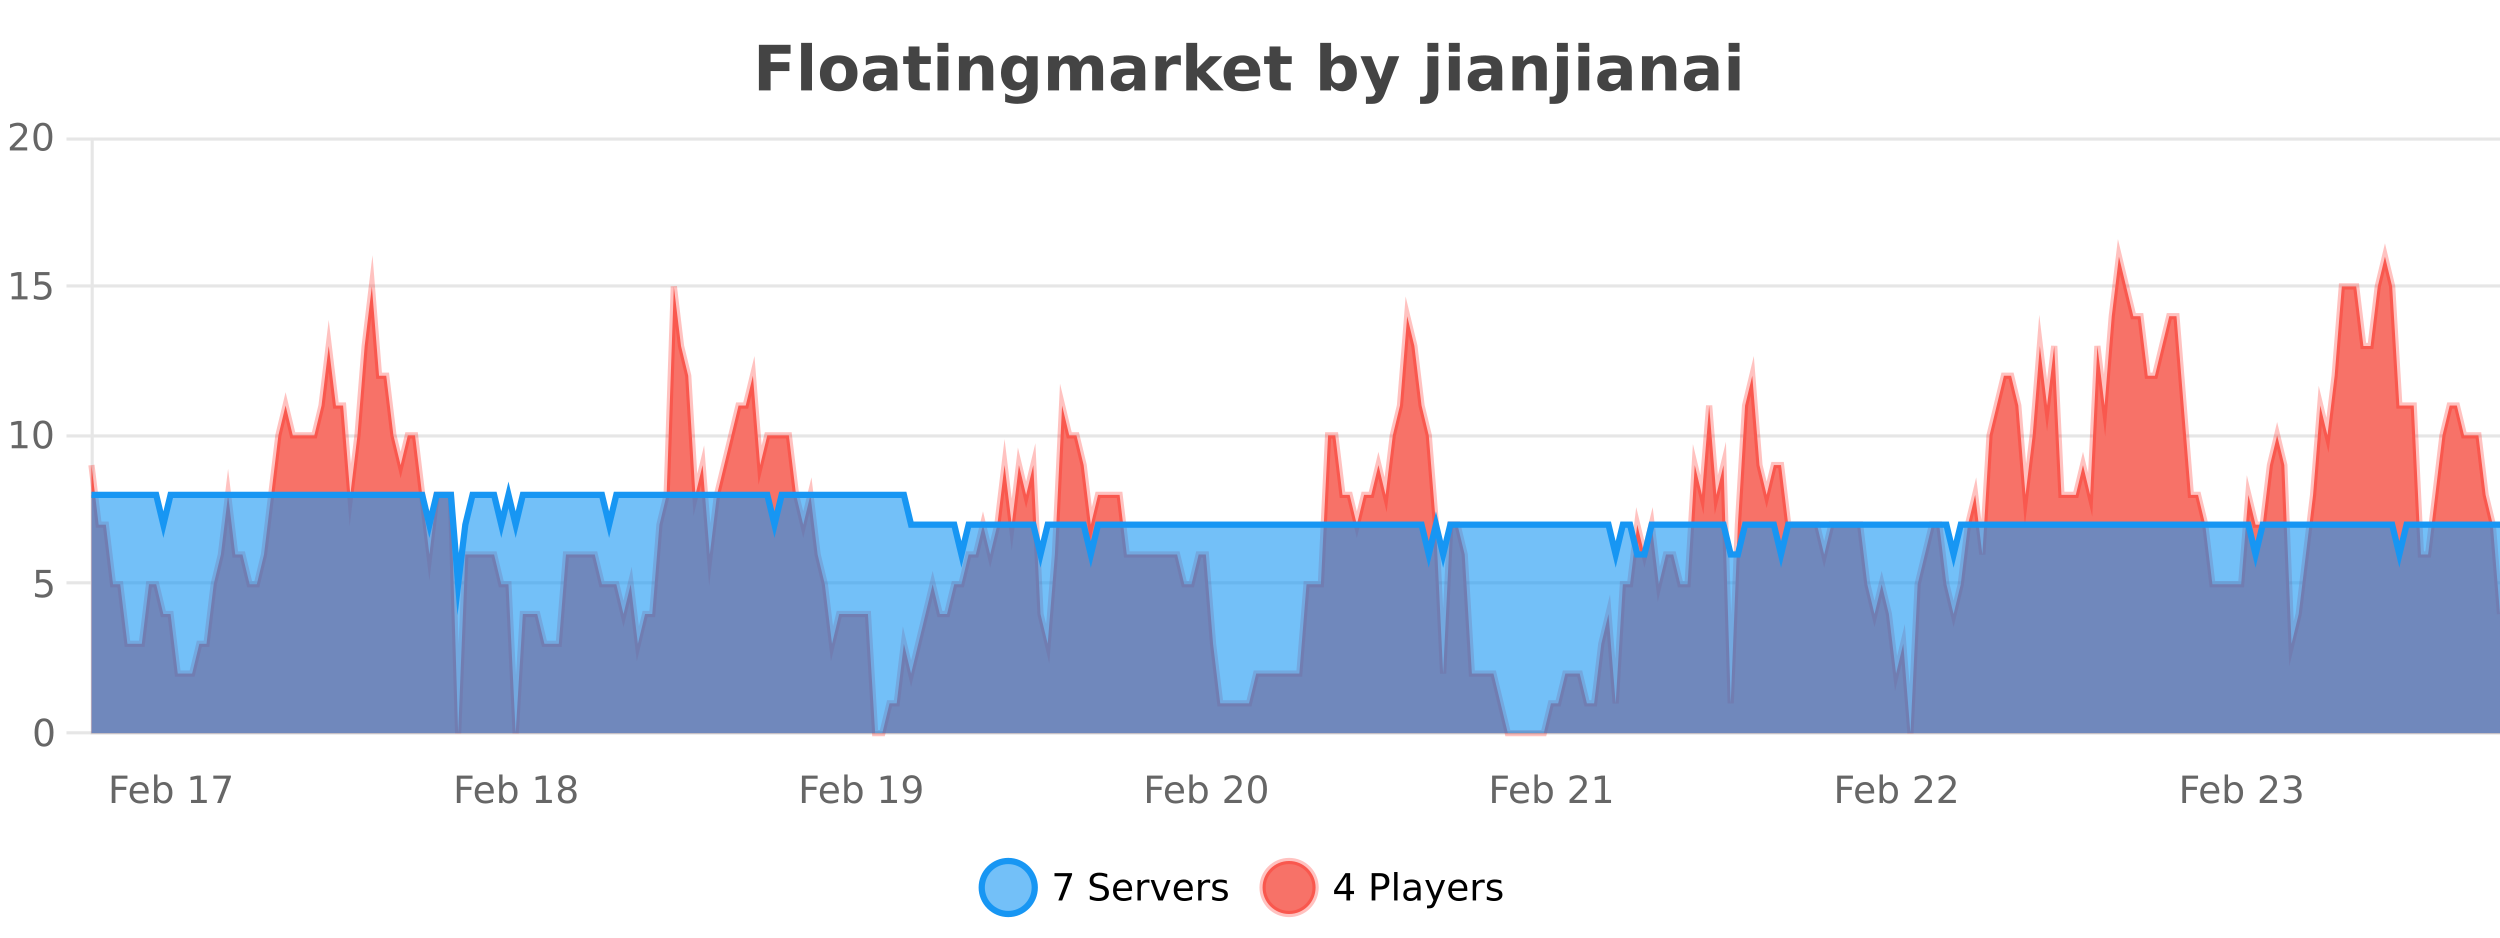 <?xml version="1.0" encoding="UTF-8"?>
<svg xmlns="http://www.w3.org/2000/svg" xmlns:xlink="http://www.w3.org/1999/xlink" width="800pt" height="300pt" viewBox="0 0 800 300" version="1.1">
<defs>
<clipPath id="clip1">
  <path d="M 285 263 L 360 263 L 360 300 L 285 300 Z M 285 263 "/>
</clipPath>
<clipPath id="clip2">
  <path d="M 375 263 L 450 263 L 450 300 L 375 300 Z M 375 263 "/>
</clipPath>
<clipPath id="clip3">
  <path d="M 29.27 82 L 800 82 L 800 234.602 L 29.27 234.602 Z M 29.27 82 "/>
</clipPath>
<clipPath id="clip4">
  <path d="M 28.27 53 L 800 53 L 800 235.602 L 28.27 235.602 Z M 28.27 53 "/>
</clipPath>
<clipPath id="clip5">
  <path d="M 29.27 158 L 800 158 L 800 234.602 L 29.27 234.602 Z M 29.27 158 "/>
</clipPath>
<clipPath id="clip6">
  <path d="M 28.27 130 L 800 130 L 800 216 L 28.27 216 Z M 28.27 130 "/>
</clipPath>
</defs>
<g id="surface414521">
<rect x="0" y="0" width="800" height="300" style="fill:rgb(100%,100%,100%);fill-opacity:1;stroke:none;"/>
<path style="fill:none;stroke-width:1;stroke-linecap:butt;stroke-linejoin:miter;stroke:rgb(0%,0%,0%);stroke-opacity:0.098;stroke-miterlimit:10;" d="M 30 234.5 L 800 234.5 "/>
<path style="fill:none;stroke-width:1;stroke-linecap:butt;stroke-linejoin:miter;stroke:rgb(0%,0%,0%);stroke-opacity:0.098;stroke-miterlimit:10;" d="M 21.27 234.5 L 29 234.5 "/>
<path style="fill:none;stroke-width:1;stroke-linecap:butt;stroke-linejoin:miter;stroke:rgb(0%,0%,0%);stroke-opacity:0.098;stroke-miterlimit:10;" d="M 30 186.5 L 800 186.5 "/>
<path style="fill:none;stroke-width:1;stroke-linecap:butt;stroke-linejoin:miter;stroke:rgb(0%,0%,0%);stroke-opacity:0.098;stroke-miterlimit:10;" d="M 21.27 186.5 L 29 186.5 "/>
<path style="fill:none;stroke-width:1;stroke-linecap:butt;stroke-linejoin:miter;stroke:rgb(0%,0%,0%);stroke-opacity:0.098;stroke-miterlimit:10;" d="M 30 139.5 L 800 139.5 "/>
<path style="fill:none;stroke-width:1;stroke-linecap:butt;stroke-linejoin:miter;stroke:rgb(0%,0%,0%);stroke-opacity:0.098;stroke-miterlimit:10;" d="M 21.27 139.5 L 29 139.5 "/>
<path style="fill:none;stroke-width:1;stroke-linecap:butt;stroke-linejoin:miter;stroke:rgb(0%,0%,0%);stroke-opacity:0.098;stroke-miterlimit:10;" d="M 30 91.5 L 800 91.5 "/>
<path style="fill:none;stroke-width:1;stroke-linecap:butt;stroke-linejoin:miter;stroke:rgb(0%,0%,0%);stroke-opacity:0.098;stroke-miterlimit:10;" d="M 21.27 91.5 L 29 91.5 "/>
<path style="fill:none;stroke-width:1;stroke-linecap:butt;stroke-linejoin:miter;stroke:rgb(0%,0%,0%);stroke-opacity:0.098;stroke-miterlimit:10;" d="M 30 44.5 L 800 44.5 "/>
<path style="fill:none;stroke-width:1;stroke-linecap:butt;stroke-linejoin:miter;stroke:rgb(0%,0%,0%);stroke-opacity:0.098;stroke-miterlimit:10;" d="M 21.27 44.5 L 29 44.5 "/>
<path style=" stroke:none;fill-rule:nonzero;fill:rgb(9.02%,58.824%,95.294%);fill-opacity:0.6;" d="M 331.121 284 C 331.121 288.688 327.324 292.484 322.637 292.484 C 317.953 292.484 314.152 288.688 314.152 284 C 314.152 279.312 317.953 275.516 322.637 275.516 C 327.324 275.516 331.121 279.312 331.121 284 Z M 331.121 284 "/>
<g clip-path="url(#clip1)" clip-rule="nonzero">
<path style="fill:none;stroke-width:2;stroke-linecap:butt;stroke-linejoin:miter;stroke:rgb(9.02%,58.824%,95.294%);stroke-opacity:1;stroke-miterlimit:10;" d="M 331.121 284 C 331.121 288.688 327.324 292.484 322.637 292.484 C 317.953 292.484 314.152 288.688 314.152 284 C 314.152 279.312 317.953 275.516 322.637 275.516 C 327.324 275.516 331.121 279.312 331.121 284 Z M 331.121 284 "/>
</g>
<path style=" stroke:none;fill-rule:nonzero;fill:rgb(0%,0%,0%);fill-opacity:1;" d="M 337.438 279.406 L 343.062 279.406 L 343.062 279.906 L 339.891 288.156 L 338.656 288.156 L 341.641 280.406 L 337.438 280.406 Z M 354.32 279.688 L 354.32 280.844 C 353.871 280.637 353.445 280.48 353.039 280.375 C 352.641 280.262 352.262 280.203 351.898 280.203 C 351.25 280.203 350.75 280.328 350.398 280.578 C 350.055 280.828 349.883 281.188 349.883 281.656 C 349.883 282.043 349.996 282.336 350.227 282.531 C 350.453 282.73 350.898 282.887 351.555 283 L 352.258 283.156 C 353.141 283.324 353.793 283.621 354.211 284.047 C 354.637 284.465 354.852 285.027 354.852 285.734 C 354.852 286.59 354.562 287.234 353.992 287.672 C 353.43 288.109 352.594 288.328 351.492 288.328 C 351.086 288.328 350.648 288.281 350.18 288.188 C 349.711 288.094 349.227 287.953 348.727 287.766 L 348.727 286.547 C 349.203 286.82 349.672 287.023 350.133 287.156 C 350.602 287.293 351.055 287.359 351.492 287.359 C 352.168 287.359 352.688 287.23 353.055 286.969 C 353.43 286.699 353.617 286.32 353.617 285.828 C 353.617 285.402 353.48 285.07 353.211 284.828 C 352.949 284.578 352.516 284.398 351.914 284.281 L 351.195 284.141 C 350.309 283.965 349.668 283.688 349.273 283.312 C 348.887 282.938 348.695 282.418 348.695 281.75 C 348.695 280.969 348.965 280.359 349.508 279.922 C 350.047 279.477 350.797 279.25 351.758 279.25 C 352.172 279.25 352.59 279.289 353.008 279.359 C 353.434 279.434 353.871 279.543 354.32 279.688 Z M 362.266 284.609 L 362.266 285.125 L 357.297 285.125 C 357.348 285.875 357.57 286.445 357.969 286.828 C 358.375 287.215 358.93 287.406 359.641 287.406 C 360.055 287.406 360.457 287.359 360.844 287.266 C 361.238 287.164 361.629 287.008 362.016 286.797 L 362.016 287.828 C 361.617 287.984 361.219 288.105 360.812 288.188 C 360.406 288.281 359.992 288.328 359.578 288.328 C 358.535 288.328 357.707 288.027 357.094 287.422 C 356.477 286.809 356.172 285.98 356.172 284.938 C 356.172 283.867 356.461 283.016 357.047 282.391 C 357.629 281.758 358.41 281.438 359.391 281.438 C 360.273 281.438 360.973 281.727 361.484 282.297 C 362.004 282.859 362.266 283.633 362.266 284.609 Z M 361.188 284.281 C 361.176 283.699 361.008 283.23 360.688 282.875 C 360.363 282.523 359.938 282.344 359.406 282.344 C 358.801 282.344 358.316 282.516 357.953 282.859 C 357.598 283.203 357.395 283.684 357.344 284.297 Z M 367.836 282.594 C 367.711 282.531 367.574 282.484 367.43 282.453 C 367.293 282.414 367.137 282.391 366.961 282.391 C 366.355 282.391 365.887 282.59 365.555 282.984 C 365.23 283.383 365.07 283.953 365.07 284.703 L 365.07 288.156 L 363.992 288.156 L 363.992 281.594 L 365.07 281.594 L 365.07 282.609 C 365.297 282.215 365.594 281.922 365.961 281.734 C 366.324 281.539 366.766 281.438 367.289 281.438 C 367.359 281.438 367.438 281.445 367.523 281.453 C 367.617 281.465 367.715 281.48 367.82 281.5 Z M 368.195 281.594 L 369.336 281.594 L 371.383 287.094 L 373.445 281.594 L 374.586 281.594 L 372.117 288.156 L 370.648 288.156 Z M 381.688 284.609 L 381.688 285.125 L 376.719 285.125 C 376.77 285.875 376.992 286.445 377.391 286.828 C 377.797 287.215 378.352 287.406 379.062 287.406 C 379.477 287.406 379.879 287.359 380.266 287.266 C 380.66 287.164 381.051 287.008 381.438 286.797 L 381.438 287.828 C 381.039 287.984 380.641 288.105 380.234 288.188 C 379.828 288.281 379.414 288.328 379 288.328 C 377.957 288.328 377.129 288.027 376.516 287.422 C 375.898 286.809 375.594 285.98 375.594 284.938 C 375.594 283.867 375.883 283.016 376.469 282.391 C 377.051 281.758 377.832 281.438 378.812 281.438 C 379.695 281.438 380.395 281.727 380.906 282.297 C 381.426 282.859 381.688 283.633 381.688 284.609 Z M 380.609 284.281 C 380.598 283.699 380.43 283.23 380.109 282.875 C 379.785 282.523 379.359 282.344 378.828 282.344 C 378.223 282.344 377.738 282.516 377.375 282.859 C 377.02 283.203 376.816 283.684 376.766 284.297 Z M 387.258 282.594 C 387.133 282.531 386.996 282.484 386.852 282.453 C 386.715 282.414 386.559 282.391 386.383 282.391 C 385.777 282.391 385.309 282.59 384.977 282.984 C 384.652 283.383 384.492 283.953 384.492 284.703 L 384.492 288.156 L 383.414 288.156 L 383.414 281.594 L 384.492 281.594 L 384.492 282.609 C 384.719 282.215 385.016 281.922 385.383 281.734 C 385.746 281.539 386.188 281.438 386.711 281.438 C 386.781 281.438 386.859 281.445 386.945 281.453 C 387.039 281.465 387.137 281.48 387.242 281.5 Z M 392.562 281.781 L 392.562 282.812 C 392.258 282.656 391.941 282.543 391.609 282.469 C 391.285 282.387 390.945 282.344 390.594 282.344 C 390.062 282.344 389.66 282.43 389.391 282.594 C 389.117 282.75 388.984 282.996 388.984 283.328 C 388.984 283.578 389.078 283.777 389.266 283.922 C 389.461 284.059 389.852 284.188 390.438 284.312 L 390.797 284.406 C 391.566 284.562 392.113 284.793 392.438 285.094 C 392.758 285.398 392.922 285.812 392.922 286.344 C 392.922 286.961 392.676 287.445 392.188 287.797 C 391.707 288.152 391.047 288.328 390.203 288.328 C 389.848 288.328 389.477 288.289 389.094 288.219 C 388.719 288.156 388.32 288.059 387.906 287.922 L 387.906 286.797 C 388.301 287.008 388.691 287.164 389.078 287.266 C 389.461 287.371 389.848 287.422 390.234 287.422 C 390.734 287.422 391.117 287.34 391.391 287.172 C 391.672 286.996 391.812 286.746 391.812 286.422 C 391.812 286.133 391.711 285.906 391.516 285.75 C 391.316 285.594 390.883 285.445 390.219 285.297 L 389.844 285.219 C 389.176 285.074 388.691 284.855 388.391 284.562 C 388.098 284.273 387.953 283.875 387.953 283.375 C 387.953 282.75 388.172 282.273 388.609 281.938 C 389.047 281.605 389.664 281.438 390.469 281.438 C 390.863 281.438 391.238 281.469 391.594 281.531 C 391.945 281.586 392.27 281.668 392.562 281.781 Z M 332.637 277.016 "/>
<path style=" stroke:none;fill-rule:nonzero;fill:rgb(96.863%,44.706%,40.784%);fill-opacity:1;" d="M 420.988 284 C 420.988 288.688 417.191 292.484 412.504 292.484 C 407.82 292.484 404.02 288.688 404.02 284 C 404.02 279.312 407.82 275.516 412.504 275.516 C 417.191 275.516 420.988 279.312 420.988 284 Z M 420.988 284 "/>
<g clip-path="url(#clip2)" clip-rule="nonzero">
<path style="fill:none;stroke-width:2;stroke-linecap:butt;stroke-linejoin:miter;stroke:rgb(100%,4.706%,0%);stroke-opacity:0.247;stroke-miterlimit:10;" d="M 420.988 284 C 420.988 288.688 417.191 292.484 412.504 292.484 C 407.82 292.484 404.02 288.688 404.02 284 C 404.02 279.312 407.82 275.516 412.504 275.516 C 417.191 275.516 420.988 279.312 420.988 284 Z M 420.988 284 "/>
</g>
<path style=" stroke:none;fill-rule:nonzero;fill:rgb(0%,0%,0%);fill-opacity:1;" d="M 430.852 280.438 L 427.867 285.109 L 430.852 285.109 Z M 430.539 279.406 L 432.039 279.406 L 432.039 285.109 L 433.289 285.109 L 433.289 286.094 L 432.039 286.094 L 432.039 288.156 L 430.852 288.156 L 430.852 286.094 L 426.914 286.094 L 426.914 284.953 Z M 440.125 280.375 L 440.125 283.672 L 441.609 283.672 C 442.16 283.672 442.586 283.531 442.891 283.25 C 443.191 282.961 443.344 282.547 443.344 282.016 C 443.344 281.496 443.191 281.094 442.891 280.812 C 442.586 280.523 442.16 280.375 441.609 280.375 Z M 438.938 279.406 L 441.609 279.406 C 442.598 279.406 443.344 279.633 443.844 280.078 C 444.344 280.516 444.594 281.164 444.594 282.016 C 444.594 282.883 444.344 283.539 443.844 283.984 C 443.344 284.422 442.598 284.641 441.609 284.641 L 440.125 284.641 L 440.125 288.156 L 438.938 288.156 Z M 446.129 279.031 L 447.207 279.031 L 447.207 288.156 L 446.129 288.156 Z M 452.445 284.859 C 451.578 284.859 450.977 284.961 450.633 285.156 C 450.297 285.355 450.133 285.695 450.133 286.172 C 450.133 286.559 450.258 286.867 450.508 287.094 C 450.766 287.312 451.109 287.422 451.539 287.422 C 452.141 287.422 452.621 287.215 452.977 286.797 C 453.34 286.371 453.523 285.805 453.523 285.094 L 453.523 284.859 Z M 454.602 284.406 L 454.602 288.156 L 453.523 288.156 L 453.523 287.156 C 453.273 287.555 452.965 287.852 452.602 288.047 C 452.234 288.234 451.789 288.328 451.258 288.328 C 450.578 288.328 450.043 288.141 449.648 287.766 C 449.25 287.383 449.055 286.875 449.055 286.25 C 449.055 285.512 449.297 284.953 449.789 284.578 C 450.289 284.203 451.027 284.016 452.008 284.016 L 453.523 284.016 L 453.523 283.906 C 453.523 283.406 453.355 283.023 453.023 282.75 C 452.699 282.48 452.246 282.344 451.664 282.344 C 451.289 282.344 450.918 282.391 450.555 282.484 C 450.199 282.578 449.859 282.715 449.539 282.891 L 449.539 281.891 C 449.934 281.734 450.312 281.621 450.68 281.547 C 451.055 281.477 451.418 281.438 451.773 281.438 C 452.719 281.438 453.43 281.684 453.898 282.172 C 454.367 282.664 454.602 283.406 454.602 284.406 Z M 459.551 288.766 C 459.246 289.547 458.949 290.055 458.66 290.297 C 458.367 290.535 457.98 290.656 457.504 290.656 L 456.645 290.656 L 456.645 289.75 L 457.27 289.75 C 457.57 289.75 457.801 289.676 457.957 289.531 C 458.121 289.395 458.305 289.066 458.504 288.547 L 458.707 288.047 L 456.051 281.594 L 457.191 281.594 L 459.238 286.719 L 461.301 281.594 L 462.441 281.594 Z M 469.543 284.609 L 469.543 285.125 L 464.574 285.125 C 464.625 285.875 464.848 286.445 465.246 286.828 C 465.652 287.215 466.207 287.406 466.918 287.406 C 467.332 287.406 467.734 287.359 468.121 287.266 C 468.516 287.164 468.906 287.008 469.293 286.797 L 469.293 287.828 C 468.895 287.984 468.496 288.105 468.09 288.188 C 467.684 288.281 467.27 288.328 466.855 288.328 C 465.812 288.328 464.984 288.027 464.371 287.422 C 463.754 286.809 463.449 285.98 463.449 284.938 C 463.449 283.867 463.738 283.016 464.324 282.391 C 464.906 281.758 465.688 281.438 466.668 281.438 C 467.551 281.438 468.25 281.727 468.762 282.297 C 469.281 282.859 469.543 283.633 469.543 284.609 Z M 468.465 284.281 C 468.453 283.699 468.285 283.23 467.965 282.875 C 467.641 282.523 467.215 282.344 466.684 282.344 C 466.078 282.344 465.594 282.516 465.23 282.859 C 464.875 283.203 464.672 283.684 464.621 284.297 Z M 475.113 282.594 C 474.988 282.531 474.852 282.484 474.707 282.453 C 474.57 282.414 474.414 282.391 474.238 282.391 C 473.633 282.391 473.164 282.59 472.832 282.984 C 472.508 283.383 472.348 283.953 472.348 284.703 L 472.348 288.156 L 471.27 288.156 L 471.27 281.594 L 472.348 281.594 L 472.348 282.609 C 472.574 282.215 472.871 281.922 473.238 281.734 C 473.602 281.539 474.043 281.438 474.566 281.438 C 474.637 281.438 474.715 281.445 474.801 281.453 C 474.895 281.465 474.992 281.48 475.098 281.5 Z M 480.422 281.781 L 480.422 282.812 C 480.117 282.656 479.801 282.543 479.469 282.469 C 479.145 282.387 478.805 282.344 478.453 282.344 C 477.922 282.344 477.52 282.43 477.25 282.594 C 476.977 282.75 476.844 282.996 476.844 283.328 C 476.844 283.578 476.938 283.777 477.125 283.922 C 477.32 284.059 477.711 284.188 478.297 284.312 L 478.656 284.406 C 479.426 284.562 479.973 284.793 480.297 285.094 C 480.617 285.398 480.781 285.812 480.781 286.344 C 480.781 286.961 480.535 287.445 480.047 287.797 C 479.566 288.152 478.906 288.328 478.062 288.328 C 477.707 288.328 477.336 288.289 476.953 288.219 C 476.578 288.156 476.18 288.059 475.766 287.922 L 475.766 286.797 C 476.16 287.008 476.551 287.164 476.938 287.266 C 477.32 287.371 477.707 287.422 478.094 287.422 C 478.594 287.422 478.977 287.34 479.25 287.172 C 479.531 286.996 479.672 286.746 479.672 286.422 C 479.672 286.133 479.57 285.906 479.375 285.75 C 479.176 285.594 478.742 285.445 478.078 285.297 L 477.703 285.219 C 477.035 285.074 476.551 284.855 476.25 284.562 C 475.957 284.273 475.812 283.875 475.812 283.375 C 475.812 282.75 476.031 282.273 476.469 281.938 C 476.906 281.605 477.523 281.438 478.328 281.438 C 478.723 281.438 479.098 281.469 479.453 281.531 C 479.805 281.586 480.129 281.668 480.422 281.781 Z M 422.504 277.016 "/>
<path style=" stroke:none;fill-rule:nonzero;fill:rgb(26.667%,26.667%,26.667%);fill-opacity:1;" d="M 242.844 14.344 L 252.984 14.344 L 252.984 17.188 L 246.594 17.188 L 246.594 19.891 L 252.609 19.891 L 252.609 22.734 L 246.594 22.734 L 246.594 28.922 L 242.844 28.922 Z M 256.352 13.719 L 259.836 13.719 L 259.836 28.922 L 256.352 28.922 Z M 268.406 20.219 C 267.625 20.219 267.031 20.5 266.625 21.062 C 266.219 21.617 266.016 22.418 266.016 23.469 C 266.016 24.512 266.219 25.312 266.625 25.875 C 267.031 26.43 267.625 26.703 268.406 26.703 C 269.164 26.703 269.742 26.43 270.141 25.875 C 270.547 25.312 270.75 24.512 270.75 23.469 C 270.75 22.418 270.547 21.617 270.141 21.062 C 269.742 20.5 269.164 20.219 268.406 20.219 Z M 268.406 17.719 C 270.281 17.719 271.742 18.23 272.797 19.25 C 273.859 20.262 274.391 21.668 274.391 23.469 C 274.391 25.262 273.859 26.668 272.797 27.688 C 271.742 28.699 270.281 29.203 268.406 29.203 C 266.508 29.203 265.031 28.699 263.969 27.688 C 262.906 26.668 262.375 25.262 262.375 23.469 C 262.375 21.668 262.906 20.262 263.969 19.25 C 265.031 18.23 266.508 17.719 268.406 17.719 Z M 281.836 24 C 281.105 24 280.559 24.125 280.195 24.375 C 279.828 24.617 279.648 24.98 279.648 25.469 C 279.648 25.906 279.793 26.25 280.086 26.5 C 280.387 26.75 280.797 26.875 281.32 26.875 C 281.977 26.875 282.527 26.641 282.977 26.172 C 283.434 25.703 283.664 25.117 283.664 24.406 L 283.664 24 Z M 287.18 22.688 L 287.18 28.922 L 283.664 28.922 L 283.664 27.297 C 283.195 27.965 282.664 28.449 282.07 28.75 C 281.484 29.051 280.773 29.203 279.93 29.203 C 278.805 29.203 277.887 28.875 277.18 28.219 C 276.469 27.555 276.117 26.695 276.117 25.641 C 276.117 24.359 276.555 23.422 277.43 22.828 C 278.312 22.227 279.703 21.922 281.602 21.922 L 283.664 21.922 L 283.664 21.641 C 283.664 21.09 283.445 20.688 283.008 20.438 C 282.57 20.18 281.887 20.047 280.961 20.047 C 280.211 20.047 279.512 20.125 278.867 20.281 C 278.219 20.43 277.621 20.648 277.07 20.938 L 277.07 18.281 C 277.82 18.094 278.57 17.953 279.32 17.859 C 280.078 17.766 280.84 17.719 281.602 17.719 C 283.57 17.719 284.992 18.109 285.867 18.891 C 286.742 19.664 287.18 20.93 287.18 22.688 Z M 294.254 14.875 L 294.254 17.984 L 297.863 17.984 L 297.863 20.484 L 294.254 20.484 L 294.254 25.125 C 294.254 25.637 294.352 25.98 294.551 26.156 C 294.758 26.336 295.16 26.422 295.754 26.422 L 297.551 26.422 L 297.551 28.922 L 294.551 28.922 C 293.176 28.922 292.195 28.637 291.613 28.062 C 291.039 27.48 290.754 26.5 290.754 25.125 L 290.754 20.484 L 289.02 20.484 L 289.02 17.984 L 290.754 17.984 L 290.754 14.875 Z M 300 17.984 L 303.484 17.984 L 303.484 28.922 L 300 28.922 Z M 300 13.719 L 303.484 13.719 L 303.484 16.578 L 300 16.578 Z M 317.844 22.266 L 317.844 28.922 L 314.328 28.922 L 314.328 23.828 C 314.328 22.883 314.305 22.23 314.266 21.875 C 314.223 21.512 314.148 21.246 314.047 21.078 C 313.91 20.852 313.723 20.672 313.484 20.547 C 313.254 20.422 312.988 20.359 312.688 20.359 C 311.957 20.359 311.383 20.641 310.969 21.203 C 310.551 21.766 310.344 22.547 310.344 23.547 L 310.344 28.922 L 306.859 28.922 L 306.859 17.984 L 310.344 17.984 L 310.344 19.578 C 310.875 18.945 311.438 18.477 312.031 18.172 C 312.625 17.871 313.273 17.719 313.984 17.719 C 315.254 17.719 316.211 18.109 316.859 18.891 C 317.516 19.664 317.844 20.789 317.844 22.266 Z M 328.531 27.062 C 328.051 27.699 327.52 28.168 326.938 28.469 C 326.352 28.773 325.68 28.922 324.922 28.922 C 323.586 28.922 322.484 28.398 321.609 27.344 C 320.742 26.293 320.312 24.953 320.312 23.328 C 320.312 21.695 320.742 20.355 321.609 19.312 C 322.484 18.262 323.586 17.734 324.922 17.734 C 325.68 17.734 326.352 17.887 326.938 18.188 C 327.52 18.492 328.051 18.965 328.531 19.609 L 328.531 17.984 L 332.047 17.984 L 332.047 27.812 C 332.047 29.57 331.488 30.914 330.375 31.844 C 329.27 32.77 327.66 33.234 325.547 33.234 C 324.867 33.234 324.207 33.18 323.562 33.078 C 322.926 32.973 322.285 32.816 321.641 32.609 L 321.641 29.875 C 322.254 30.227 322.852 30.488 323.438 30.656 C 324.02 30.832 324.609 30.922 325.203 30.922 C 326.348 30.922 327.188 30.672 327.719 30.172 C 328.258 29.672 328.531 28.887 328.531 27.812 Z M 326.219 20.266 C 325.5 20.266 324.938 20.531 324.531 21.062 C 324.125 21.594 323.922 22.352 323.922 23.328 C 323.922 24.328 324.113 25.09 324.5 25.609 C 324.895 26.121 325.469 26.375 326.219 26.375 C 326.945 26.375 327.516 26.109 327.922 25.578 C 328.328 25.047 328.531 24.297 328.531 23.328 C 328.531 22.352 328.328 21.594 327.922 21.062 C 327.516 20.531 326.945 20.266 326.219 20.266 Z M 345.539 19.797 C 345.984 19.121 346.512 18.605 347.117 18.25 C 347.73 17.898 348.402 17.719 349.133 17.719 C 350.383 17.719 351.336 18.109 351.992 18.891 C 352.656 19.664 352.992 20.789 352.992 22.266 L 352.992 28.922 L 349.477 28.922 L 349.477 23.219 C 349.477 23.137 349.477 23.047 349.477 22.953 C 349.484 22.859 349.492 22.73 349.492 22.562 C 349.492 21.793 349.375 21.234 349.148 20.891 C 348.918 20.539 348.547 20.359 348.039 20.359 C 347.383 20.359 346.871 20.637 346.508 21.188 C 346.141 21.73 345.953 22.516 345.945 23.547 L 345.945 28.922 L 342.43 28.922 L 342.43 23.219 C 342.43 22.012 342.324 21.234 342.117 20.891 C 341.906 20.539 341.539 20.359 341.008 20.359 C 340.328 20.359 339.809 20.637 339.445 21.188 C 339.078 21.73 338.898 22.516 338.898 23.547 L 338.898 28.922 L 335.383 28.922 L 335.383 17.984 L 338.898 17.984 L 338.898 19.578 C 339.336 18.965 339.828 18.5 340.383 18.188 C 340.934 17.875 341.547 17.719 342.227 17.719 C 342.977 17.719 343.641 17.902 344.227 18.266 C 344.809 18.633 345.246 19.141 345.539 19.797 Z M 361.141 24 C 360.41 24 359.863 24.125 359.5 24.375 C 359.133 24.617 358.953 24.98 358.953 25.469 C 358.953 25.906 359.098 26.25 359.391 26.5 C 359.691 26.75 360.102 26.875 360.625 26.875 C 361.281 26.875 361.832 26.641 362.281 26.172 C 362.738 25.703 362.969 25.117 362.969 24.406 L 362.969 24 Z M 366.484 22.688 L 366.484 28.922 L 362.969 28.922 L 362.969 27.297 C 362.5 27.965 361.969 28.449 361.375 28.75 C 360.789 29.051 360.078 29.203 359.234 29.203 C 358.109 29.203 357.191 28.875 356.484 28.219 C 355.773 27.555 355.422 26.695 355.422 25.641 C 355.422 24.359 355.859 23.422 356.734 22.828 C 357.617 22.227 359.008 21.922 360.906 21.922 L 362.969 21.922 L 362.969 21.641 C 362.969 21.09 362.75 20.688 362.312 20.438 C 361.875 20.18 361.191 20.047 360.266 20.047 C 359.516 20.047 358.816 20.125 358.172 20.281 C 357.523 20.43 356.926 20.648 356.375 20.938 L 356.375 18.281 C 357.125 18.094 357.875 17.953 358.625 17.859 C 359.383 17.766 360.145 17.719 360.906 17.719 C 362.875 17.719 364.297 18.109 365.172 18.891 C 366.047 19.664 366.484 20.93 366.484 22.688 Z M 377.875 20.969 C 377.562 20.824 377.254 20.719 376.953 20.656 C 376.648 20.586 376.348 20.547 376.047 20.547 C 375.141 20.547 374.441 20.836 373.953 21.406 C 373.473 21.98 373.234 22.805 373.234 23.875 L 373.234 28.922 L 369.75 28.922 L 369.75 17.984 L 373.234 17.984 L 373.234 19.781 C 373.68 19.062 374.195 18.543 374.781 18.219 C 375.363 17.887 376.062 17.719 376.875 17.719 C 377 17.719 377.129 17.727 377.266 17.734 C 377.398 17.746 377.598 17.766 377.859 17.797 Z M 379.609 13.719 L 383.094 13.719 L 383.094 22 L 387.125 17.984 L 391.188 17.984 L 385.844 23 L 391.609 28.922 L 387.359 28.922 L 383.094 24.359 L 383.094 28.922 L 379.609 28.922 Z M 403.281 23.422 L 403.281 24.422 L 395.109 24.422 C 395.191 25.246 395.488 25.859 396 26.266 C 396.508 26.672 397.219 26.875 398.125 26.875 C 398.863 26.875 399.617 26.766 400.391 26.547 C 401.16 26.328 401.953 26 402.766 25.562 L 402.766 28.25 C 401.941 28.562 401.113 28.797 400.281 28.953 C 399.457 29.117 398.633 29.203 397.812 29.203 C 395.832 29.203 394.289 28.703 393.188 27.703 C 392.094 26.695 391.547 25.281 391.547 23.469 C 391.547 21.68 392.082 20.273 393.156 19.25 C 394.238 18.23 395.723 17.719 397.609 17.719 C 399.328 17.719 400.703 18.242 401.734 19.281 C 402.766 20.312 403.281 21.695 403.281 23.422 Z M 399.688 22.266 C 399.688 21.602 399.492 21.062 399.109 20.656 C 398.723 20.25 398.219 20.047 397.594 20.047 C 396.914 20.047 396.363 20.242 395.938 20.625 C 395.52 21 395.258 21.547 395.156 22.266 Z M 409.75 14.875 L 409.75 17.984 L 413.359 17.984 L 413.359 20.484 L 409.75 20.484 L 409.75 25.125 C 409.75 25.637 409.848 25.98 410.047 26.156 C 410.254 26.336 410.656 26.422 411.25 26.422 L 413.047 26.422 L 413.047 28.922 L 410.047 28.922 C 408.672 28.922 407.691 28.637 407.109 28.062 C 406.535 27.48 406.25 26.5 406.25 25.125 L 406.25 20.484 L 404.516 20.484 L 404.516 17.984 L 406.25 17.984 L 406.25 14.875 Z M 428.273 26.672 C 429.023 26.672 429.594 26.402 429.992 25.859 C 430.387 25.309 430.586 24.512 430.586 23.469 C 430.586 22.43 430.387 21.637 429.992 21.094 C 429.594 20.543 429.023 20.266 428.273 20.266 C 427.523 20.266 426.945 20.543 426.539 21.094 C 426.141 21.637 425.945 22.43 425.945 23.469 C 425.945 24.5 426.141 25.293 426.539 25.844 C 426.945 26.398 427.523 26.672 428.273 26.672 Z M 425.945 19.578 C 426.434 18.945 426.969 18.477 427.555 18.172 C 428.137 17.871 428.809 17.719 429.57 17.719 C 430.922 17.719 432.031 18.258 432.898 19.328 C 433.762 20.402 434.195 21.781 434.195 23.469 C 434.195 25.148 433.762 26.523 432.898 27.594 C 432.031 28.668 430.922 29.203 429.57 29.203 C 428.809 29.203 428.137 29.051 427.555 28.75 C 426.969 28.449 426.434 27.98 425.945 27.344 L 425.945 28.922 L 422.461 28.922 L 422.461 13.719 L 425.945 13.719 Z M 435.344 17.984 L 438.828 17.984 L 441.781 25.406 L 444.281 17.984 L 447.766 17.984 L 443.172 29.953 C 442.711 31.172 442.172 32.02 441.547 32.5 C 440.93 32.988 440.125 33.234 439.125 33.234 L 437.094 33.234 L 437.094 30.938 L 438.188 30.938 C 438.781 30.938 439.211 30.844 439.484 30.656 C 439.754 30.469 439.961 30.129 440.109 29.641 L 440.219 29.344 Z M 456.781 17.984 L 460.266 17.984 L 460.266 28.719 C 460.266 30.188 459.91 31.305 459.203 32.078 C 458.504 32.848 457.488 33.234 456.156 33.234 L 454.422 33.234 L 454.422 30.938 L 455.031 30.938 C 455.695 30.938 456.156 30.785 456.406 30.484 C 456.656 30.191 456.781 29.602 456.781 28.719 Z M 456.781 13.719 L 460.266 13.719 L 460.266 16.578 L 456.781 16.578 Z M 463.633 17.984 L 467.117 17.984 L 467.117 28.922 L 463.633 28.922 Z M 463.633 13.719 L 467.117 13.719 L 467.117 16.578 L 463.633 16.578 Z M 475.383 24 C 474.652 24 474.105 24.125 473.742 24.375 C 473.375 24.617 473.195 24.98 473.195 25.469 C 473.195 25.906 473.34 26.25 473.633 26.5 C 473.934 26.75 474.344 26.875 474.867 26.875 C 475.523 26.875 476.074 26.641 476.523 26.172 C 476.98 25.703 477.211 25.117 477.211 24.406 L 477.211 24 Z M 480.727 22.688 L 480.727 28.922 L 477.211 28.922 L 477.211 27.297 C 476.742 27.965 476.211 28.449 475.617 28.75 C 475.031 29.051 474.32 29.203 473.477 29.203 C 472.352 29.203 471.434 28.875 470.727 28.219 C 470.016 27.555 469.664 26.695 469.664 25.641 C 469.664 24.359 470.102 23.422 470.977 22.828 C 471.859 22.227 473.25 21.922 475.148 21.922 L 477.211 21.922 L 477.211 21.641 C 477.211 21.09 476.992 20.688 476.555 20.438 C 476.117 20.18 475.434 20.047 474.508 20.047 C 473.758 20.047 473.059 20.125 472.414 20.281 C 471.766 20.43 471.168 20.648 470.617 20.938 L 470.617 18.281 C 471.367 18.094 472.117 17.953 472.867 17.859 C 473.625 17.766 474.387 17.719 475.148 17.719 C 477.117 17.719 478.539 18.109 479.414 18.891 C 480.289 19.664 480.727 20.93 480.727 22.688 Z M 494.969 22.266 L 494.969 28.922 L 491.453 28.922 L 491.453 23.828 C 491.453 22.883 491.43 22.23 491.391 21.875 C 491.348 21.512 491.273 21.246 491.172 21.078 C 491.035 20.852 490.848 20.672 490.609 20.547 C 490.379 20.422 490.113 20.359 489.812 20.359 C 489.082 20.359 488.508 20.641 488.094 21.203 C 487.676 21.766 487.469 22.547 487.469 23.547 L 487.469 28.922 L 483.984 28.922 L 483.984 17.984 L 487.469 17.984 L 487.469 19.578 C 488 18.945 488.562 18.477 489.156 18.172 C 489.75 17.871 490.398 17.719 491.109 17.719 C 492.379 17.719 493.336 18.109 493.984 18.891 C 494.641 19.664 494.969 20.789 494.969 22.266 Z M 498.227 17.984 L 501.711 17.984 L 501.711 28.719 C 501.711 30.188 501.355 31.305 500.648 32.078 C 499.949 32.848 498.934 33.234 497.602 33.234 L 495.867 33.234 L 495.867 30.938 L 496.477 30.938 C 497.141 30.938 497.602 30.785 497.852 30.484 C 498.102 30.191 498.227 29.602 498.227 28.719 Z M 498.227 13.719 L 501.711 13.719 L 501.711 16.578 L 498.227 16.578 Z M 505.078 17.984 L 508.562 17.984 L 508.562 28.922 L 505.078 28.922 Z M 505.078 13.719 L 508.562 13.719 L 508.562 16.578 L 505.078 16.578 Z M 516.828 24 C 516.098 24 515.551 24.125 515.188 24.375 C 514.82 24.617 514.641 24.98 514.641 25.469 C 514.641 25.906 514.785 26.25 515.078 26.5 C 515.379 26.75 515.789 26.875 516.312 26.875 C 516.969 26.875 517.52 26.641 517.969 26.172 C 518.426 25.703 518.656 25.117 518.656 24.406 L 518.656 24 Z M 522.172 22.688 L 522.172 28.922 L 518.656 28.922 L 518.656 27.297 C 518.188 27.965 517.656 28.449 517.062 28.75 C 516.477 29.051 515.766 29.203 514.922 29.203 C 513.797 29.203 512.879 28.875 512.172 28.219 C 511.461 27.555 511.109 26.695 511.109 25.641 C 511.109 24.359 511.547 23.422 512.422 22.828 C 513.305 22.227 514.695 21.922 516.594 21.922 L 518.656 21.922 L 518.656 21.641 C 518.656 21.09 518.438 20.688 518 20.438 C 517.562 20.18 516.879 20.047 515.953 20.047 C 515.203 20.047 514.504 20.125 513.859 20.281 C 513.211 20.43 512.613 20.648 512.062 20.938 L 512.062 18.281 C 512.812 18.094 513.562 17.953 514.312 17.859 C 515.07 17.766 515.832 17.719 516.594 17.719 C 518.562 17.719 519.984 18.109 520.859 18.891 C 521.734 19.664 522.172 20.93 522.172 22.688 Z M 536.414 22.266 L 536.414 28.922 L 532.898 28.922 L 532.898 23.828 C 532.898 22.883 532.875 22.23 532.836 21.875 C 532.793 21.512 532.719 21.246 532.617 21.078 C 532.48 20.852 532.293 20.672 532.055 20.547 C 531.824 20.422 531.559 20.359 531.258 20.359 C 530.527 20.359 529.953 20.641 529.539 21.203 C 529.121 21.766 528.914 22.547 528.914 23.547 L 528.914 28.922 L 525.43 28.922 L 525.43 17.984 L 528.914 17.984 L 528.914 19.578 C 529.445 18.945 530.008 18.477 530.602 18.172 C 531.195 17.871 531.844 17.719 532.555 17.719 C 533.824 17.719 534.781 18.109 535.43 18.891 C 536.086 19.664 536.414 20.789 536.414 22.266 Z M 544.562 24 C 543.832 24 543.285 24.125 542.922 24.375 C 542.555 24.617 542.375 24.98 542.375 25.469 C 542.375 25.906 542.52 26.25 542.812 26.5 C 543.113 26.75 543.523 26.875 544.047 26.875 C 544.703 26.875 545.254 26.641 545.703 26.172 C 546.16 25.703 546.391 25.117 546.391 24.406 L 546.391 24 Z M 549.906 22.688 L 549.906 28.922 L 546.391 28.922 L 546.391 27.297 C 545.922 27.965 545.391 28.449 544.797 28.75 C 544.211 29.051 543.5 29.203 542.656 29.203 C 541.531 29.203 540.613 28.875 539.906 28.219 C 539.195 27.555 538.844 26.695 538.844 25.641 C 538.844 24.359 539.281 23.422 540.156 22.828 C 541.039 22.227 542.43 21.922 544.328 21.922 L 546.391 21.922 L 546.391 21.641 C 546.391 21.09 546.172 20.688 545.734 20.438 C 545.297 20.18 544.613 20.047 543.688 20.047 C 542.938 20.047 542.238 20.125 541.594 20.281 C 540.945 20.43 540.348 20.648 539.797 20.938 L 539.797 18.281 C 540.547 18.094 541.297 17.953 542.047 17.859 C 542.805 17.766 543.566 17.719 544.328 17.719 C 546.297 17.719 547.719 18.109 548.594 18.891 C 549.469 19.664 549.906 20.93 549.906 22.688 Z M 553.164 17.984 L 556.648 17.984 L 556.648 28.922 L 553.164 28.922 Z M 553.164 13.719 L 556.648 13.719 L 556.648 16.578 L 553.164 16.578 Z M 241 10.359 "/>
<path style="fill:none;stroke-width:1;stroke-linecap:butt;stroke-linejoin:miter;stroke:rgb(0%,0%,0%);stroke-opacity:0.098;stroke-miterlimit:10;" d="M 29 234.5 L 801 234.5 "/>
<path style=" stroke:none;fill-rule:nonzero;fill:rgb(40%,40%,40%);fill-opacity:1;" d="M 35.75 248.203 L 40.781 248.203 L 40.781 249.203 L 36.938 249.203 L 36.938 251.781 L 40.406 251.781 L 40.406 252.781 L 36.938 252.781 L 36.938 256.953 L 35.75 256.953 Z M 47.574 253.406 L 47.574 253.922 L 42.605 253.922 C 42.656 254.672 42.879 255.242 43.277 255.625 C 43.684 256.012 44.238 256.203 44.949 256.203 C 45.363 256.203 45.766 256.156 46.152 256.062 C 46.547 255.961 46.938 255.805 47.324 255.594 L 47.324 256.625 C 46.926 256.781 46.527 256.902 46.121 256.984 C 45.715 257.078 45.301 257.125 44.887 257.125 C 43.844 257.125 43.016 256.824 42.402 256.219 C 41.785 255.605 41.48 254.777 41.48 253.734 C 41.48 252.664 41.77 251.812 42.355 251.188 C 42.938 250.555 43.719 250.234 44.699 250.234 C 45.582 250.234 46.281 250.523 46.793 251.094 C 47.312 251.656 47.574 252.43 47.574 253.406 Z M 46.496 253.078 C 46.484 252.496 46.316 252.027 45.996 251.672 C 45.672 251.32 45.246 251.141 44.715 251.141 C 44.109 251.141 43.625 251.312 43.262 251.656 C 42.906 252 42.703 252.48 42.652 253.094 Z M 54.051 253.672 C 54.051 252.883 53.883 252.262 53.551 251.812 C 53.227 251.367 52.785 251.141 52.223 251.141 C 51.648 251.141 51.195 251.367 50.863 251.812 C 50.539 252.262 50.379 252.883 50.379 253.672 C 50.379 254.465 50.539 255.09 50.863 255.547 C 51.195 255.996 51.648 256.219 52.223 256.219 C 52.785 256.219 53.227 255.996 53.551 255.547 C 53.883 255.09 54.051 254.465 54.051 253.672 Z M 50.379 251.391 C 50.605 250.996 50.895 250.703 51.238 250.516 C 51.582 250.328 51.992 250.234 52.473 250.234 C 53.273 250.234 53.926 250.555 54.426 251.188 C 54.926 251.812 55.176 252.641 55.176 253.672 C 55.176 254.703 54.926 255.539 54.426 256.172 C 53.926 256.809 53.273 257.125 52.473 257.125 C 51.992 257.125 51.582 257.031 51.238 256.844 C 50.895 256.648 50.605 256.355 50.379 255.969 L 50.379 256.953 L 49.301 256.953 L 49.301 247.828 L 50.379 247.828 Z M 61.125 255.953 L 63.062 255.953 L 63.062 249.281 L 60.953 249.703 L 60.953 248.625 L 63.047 248.203 L 64.234 248.203 L 64.234 255.953 L 66.172 255.953 L 66.172 256.953 L 61.125 256.953 Z M 68.258 248.203 L 73.883 248.203 L 73.883 248.703 L 70.711 256.953 L 69.477 256.953 L 72.461 249.203 L 68.258 249.203 Z M 34.578 245.816 "/>
<path style=" stroke:none;fill-rule:nonzero;fill:rgb(40%,40%,40%);fill-opacity:1;" d="M 146.184 248.203 L 151.215 248.203 L 151.215 249.203 L 147.371 249.203 L 147.371 251.781 L 150.84 251.781 L 150.84 252.781 L 147.371 252.781 L 147.371 256.953 L 146.184 256.953 Z M 158.008 253.406 L 158.008 253.922 L 153.039 253.922 C 153.09 254.672 153.312 255.242 153.711 255.625 C 154.117 256.012 154.672 256.203 155.383 256.203 C 155.797 256.203 156.199 256.156 156.586 256.062 C 156.98 255.961 157.371 255.805 157.758 255.594 L 157.758 256.625 C 157.359 256.781 156.961 256.902 156.555 256.984 C 156.148 257.078 155.734 257.125 155.32 257.125 C 154.277 257.125 153.449 256.824 152.836 256.219 C 152.219 255.605 151.914 254.777 151.914 253.734 C 151.914 252.664 152.203 251.812 152.789 251.188 C 153.371 250.555 154.152 250.234 155.133 250.234 C 156.016 250.234 156.715 250.523 157.227 251.094 C 157.746 251.656 158.008 252.43 158.008 253.406 Z M 156.93 253.078 C 156.918 252.496 156.75 252.027 156.43 251.672 C 156.105 251.32 155.68 251.141 155.148 251.141 C 154.543 251.141 154.059 251.312 153.695 251.656 C 153.34 252 153.137 252.48 153.086 253.094 Z M 164.484 253.672 C 164.484 252.883 164.316 252.262 163.984 251.812 C 163.66 251.367 163.219 251.141 162.656 251.141 C 162.082 251.141 161.629 251.367 161.297 251.812 C 160.973 252.262 160.812 252.883 160.812 253.672 C 160.812 254.465 160.973 255.09 161.297 255.547 C 161.629 255.996 162.082 256.219 162.656 256.219 C 163.219 256.219 163.66 255.996 163.984 255.547 C 164.316 255.09 164.484 254.465 164.484 253.672 Z M 160.812 251.391 C 161.039 250.996 161.328 250.703 161.672 250.516 C 162.016 250.328 162.426 250.234 162.906 250.234 C 163.707 250.234 164.359 250.555 164.859 251.188 C 165.359 251.812 165.609 252.641 165.609 253.672 C 165.609 254.703 165.359 255.539 164.859 256.172 C 164.359 256.809 163.707 257.125 162.906 257.125 C 162.426 257.125 162.016 257.031 161.672 256.844 C 161.328 256.648 161.039 256.355 160.812 255.969 L 160.812 256.953 L 159.734 256.953 L 159.734 247.828 L 160.812 247.828 Z M 171.555 255.953 L 173.492 255.953 L 173.492 249.281 L 171.383 249.703 L 171.383 248.625 L 173.477 248.203 L 174.664 248.203 L 174.664 255.953 L 176.602 255.953 L 176.602 256.953 L 171.555 256.953 Z M 181.52 252.797 C 180.957 252.797 180.512 252.949 180.191 253.25 C 179.867 253.555 179.707 253.965 179.707 254.484 C 179.707 255.016 179.867 255.434 180.191 255.734 C 180.512 256.039 180.957 256.188 181.52 256.188 C 182.082 256.188 182.523 256.039 182.848 255.734 C 183.168 255.434 183.332 255.016 183.332 254.484 C 183.332 253.965 183.168 253.555 182.848 253.25 C 182.535 252.949 182.09 252.797 181.52 252.797 Z M 180.332 252.297 C 179.832 252.172 179.434 251.938 179.145 251.594 C 178.863 251.242 178.723 250.812 178.723 250.312 C 178.723 249.617 178.973 249.062 179.473 248.656 C 179.973 248.25 180.652 248.047 181.52 248.047 C 182.395 248.047 183.074 248.25 183.566 248.656 C 184.066 249.062 184.316 249.617 184.316 250.312 C 184.316 250.812 184.176 251.242 183.895 251.594 C 183.613 251.938 183.215 252.172 182.707 252.297 C 183.277 252.434 183.723 252.695 184.035 253.078 C 184.355 253.465 184.52 253.934 184.52 254.484 C 184.52 255.34 184.258 255.996 183.738 256.453 C 183.227 256.902 182.488 257.125 181.52 257.125 C 180.559 257.125 179.82 256.902 179.301 256.453 C 178.777 255.996 178.52 255.34 178.52 254.484 C 178.52 253.934 178.68 253.465 179.004 253.078 C 179.324 252.695 179.77 252.434 180.332 252.297 Z M 179.91 250.422 C 179.91 250.883 180.051 251.234 180.332 251.484 C 180.613 251.734 181.008 251.859 181.52 251.859 C 182.027 251.859 182.426 251.734 182.707 251.484 C 182.996 251.234 183.145 250.883 183.145 250.422 C 183.145 249.977 182.996 249.625 182.707 249.375 C 182.426 249.117 182.027 248.984 181.52 248.984 C 181.008 248.984 180.613 249.117 180.332 249.375 C 180.051 249.625 179.91 249.977 179.91 250.422 Z M 145.012 245.816 "/>
<path style=" stroke:none;fill-rule:nonzero;fill:rgb(40%,40%,40%);fill-opacity:1;" d="M 256.613 248.203 L 261.645 248.203 L 261.645 249.203 L 257.801 249.203 L 257.801 251.781 L 261.27 251.781 L 261.27 252.781 L 257.801 252.781 L 257.801 256.953 L 256.613 256.953 Z M 268.438 253.406 L 268.438 253.922 L 263.469 253.922 C 263.52 254.672 263.742 255.242 264.141 255.625 C 264.547 256.012 265.102 256.203 265.812 256.203 C 266.227 256.203 266.629 256.156 267.016 256.062 C 267.41 255.961 267.801 255.805 268.188 255.594 L 268.188 256.625 C 267.789 256.781 267.391 256.902 266.984 256.984 C 266.578 257.078 266.164 257.125 265.75 257.125 C 264.707 257.125 263.879 256.824 263.266 256.219 C 262.648 255.605 262.344 254.777 262.344 253.734 C 262.344 252.664 262.633 251.812 263.219 251.188 C 263.801 250.555 264.582 250.234 265.562 250.234 C 266.445 250.234 267.145 250.523 267.656 251.094 C 268.176 251.656 268.438 252.43 268.438 253.406 Z M 267.359 253.078 C 267.348 252.496 267.18 252.027 266.859 251.672 C 266.535 251.32 266.109 251.141 265.578 251.141 C 264.973 251.141 264.488 251.312 264.125 251.656 C 263.77 252 263.566 252.48 263.516 253.094 Z M 274.914 253.672 C 274.914 252.883 274.746 252.262 274.414 251.812 C 274.09 251.367 273.648 251.141 273.086 251.141 C 272.512 251.141 272.059 251.367 271.727 251.812 C 271.402 252.262 271.242 252.883 271.242 253.672 C 271.242 254.465 271.402 255.09 271.727 255.547 C 272.059 255.996 272.512 256.219 273.086 256.219 C 273.648 256.219 274.09 255.996 274.414 255.547 C 274.746 255.09 274.914 254.465 274.914 253.672 Z M 271.242 251.391 C 271.469 250.996 271.758 250.703 272.102 250.516 C 272.445 250.328 272.855 250.234 273.336 250.234 C 274.137 250.234 274.789 250.555 275.289 251.188 C 275.789 251.812 276.039 252.641 276.039 253.672 C 276.039 254.703 275.789 255.539 275.289 256.172 C 274.789 256.809 274.137 257.125 273.336 257.125 C 272.855 257.125 272.445 257.031 272.102 256.844 C 271.758 256.648 271.469 256.355 271.242 255.969 L 271.242 256.953 L 270.164 256.953 L 270.164 247.828 L 271.242 247.828 Z M 281.984 255.953 L 283.922 255.953 L 283.922 249.281 L 281.812 249.703 L 281.812 248.625 L 283.906 248.203 L 285.094 248.203 L 285.094 255.953 L 287.031 255.953 L 287.031 256.953 L 281.984 256.953 Z M 289.449 256.766 L 289.449 255.688 C 289.75 255.836 290.051 255.945 290.355 256.016 C 290.656 256.09 290.957 256.125 291.262 256.125 C 292.043 256.125 292.637 255.867 293.043 255.344 C 293.457 254.812 293.691 254.012 293.746 252.938 C 293.527 253.281 293.238 253.543 292.887 253.719 C 292.543 253.898 292.156 253.984 291.73 253.984 C 290.855 253.984 290.16 253.727 289.652 253.203 C 289.141 252.672 288.887 251.945 288.887 251.016 C 288.887 250.121 289.152 249.402 289.684 248.859 C 290.215 248.32 290.922 248.047 291.809 248.047 C 292.816 248.047 293.59 248.438 294.121 249.219 C 294.66 249.992 294.934 251.117 294.934 252.594 C 294.934 253.969 294.605 255.07 293.949 255.891 C 293.293 256.715 292.41 257.125 291.309 257.125 C 291.004 257.125 290.703 257.094 290.402 257.031 C 290.098 256.977 289.781 256.891 289.449 256.766 Z M 291.809 253.062 C 292.34 253.062 292.762 252.883 293.074 252.516 C 293.387 252.152 293.543 251.652 293.543 251.016 C 293.543 250.391 293.387 249.898 293.074 249.531 C 292.762 249.168 292.34 248.984 291.809 248.984 C 291.277 248.984 290.855 249.168 290.543 249.531 C 290.238 249.898 290.09 250.391 290.09 251.016 C 290.09 251.652 290.238 252.152 290.543 252.516 C 290.855 252.883 291.277 253.062 291.809 253.062 Z M 255.441 245.816 "/>
<path style=" stroke:none;fill-rule:nonzero;fill:rgb(40%,40%,40%);fill-opacity:1;" d="M 367.047 248.203 L 372.078 248.203 L 372.078 249.203 L 368.234 249.203 L 368.234 251.781 L 371.703 251.781 L 371.703 252.781 L 368.234 252.781 L 368.234 256.953 L 367.047 256.953 Z M 378.871 253.406 L 378.871 253.922 L 373.902 253.922 C 373.953 254.672 374.176 255.242 374.574 255.625 C 374.98 256.012 375.535 256.203 376.246 256.203 C 376.66 256.203 377.062 256.156 377.449 256.062 C 377.844 255.961 378.234 255.805 378.621 255.594 L 378.621 256.625 C 378.223 256.781 377.824 256.902 377.418 256.984 C 377.012 257.078 376.598 257.125 376.184 257.125 C 375.141 257.125 374.312 256.824 373.699 256.219 C 373.082 255.605 372.777 254.777 372.777 253.734 C 372.777 252.664 373.066 251.812 373.652 251.188 C 374.234 250.555 375.016 250.234 375.996 250.234 C 376.879 250.234 377.578 250.523 378.09 251.094 C 378.609 251.656 378.871 252.43 378.871 253.406 Z M 377.793 253.078 C 377.781 252.496 377.613 252.027 377.293 251.672 C 376.969 251.32 376.543 251.141 376.012 251.141 C 375.406 251.141 374.922 251.312 374.559 251.656 C 374.203 252 374 252.48 373.949 253.094 Z M 385.348 253.672 C 385.348 252.883 385.18 252.262 384.848 251.812 C 384.523 251.367 384.082 251.141 383.52 251.141 C 382.945 251.141 382.492 251.367 382.16 251.812 C 381.836 252.262 381.676 252.883 381.676 253.672 C 381.676 254.465 381.836 255.09 382.16 255.547 C 382.492 255.996 382.945 256.219 383.52 256.219 C 384.082 256.219 384.523 255.996 384.848 255.547 C 385.18 255.09 385.348 254.465 385.348 253.672 Z M 381.676 251.391 C 381.902 250.996 382.191 250.703 382.535 250.516 C 382.879 250.328 383.289 250.234 383.77 250.234 C 384.57 250.234 385.223 250.555 385.723 251.188 C 386.223 251.812 386.473 252.641 386.473 253.672 C 386.473 254.703 386.223 255.539 385.723 256.172 C 385.223 256.809 384.57 257.125 383.77 257.125 C 383.289 257.125 382.879 257.031 382.535 256.844 C 382.191 256.648 381.902 256.355 381.676 255.969 L 381.676 256.953 L 380.598 256.953 L 380.598 247.828 L 381.676 247.828 Z M 393.234 255.953 L 397.375 255.953 L 397.375 256.953 L 391.812 256.953 L 391.812 255.953 C 392.258 255.496 392.867 254.875 393.641 254.094 C 394.422 253.305 394.91 252.793 395.109 252.562 C 395.492 252.148 395.758 251.793 395.906 251.5 C 396.062 251.199 396.141 250.906 396.141 250.625 C 396.141 250.156 395.973 249.777 395.641 249.484 C 395.316 249.195 394.895 249.047 394.375 249.047 C 394 249.047 393.602 249.109 393.188 249.234 C 392.781 249.359 392.344 249.559 391.875 249.828 L 391.875 248.625 C 392.352 248.438 392.797 248.297 393.203 248.203 C 393.617 248.102 394 248.047 394.344 248.047 C 395.25 248.047 395.973 248.277 396.516 248.734 C 397.055 249.184 397.328 249.789 397.328 250.547 C 397.328 250.902 397.258 251.242 397.125 251.562 C 396.988 251.887 396.742 252.266 396.391 252.703 C 396.285 252.82 395.973 253.148 395.453 253.688 C 394.93 254.23 394.191 254.984 393.234 255.953 Z M 402.383 248.984 C 401.777 248.984 401.32 249.289 401.008 249.891 C 400.703 250.484 400.555 251.387 400.555 252.594 C 400.555 253.793 400.703 254.695 401.008 255.297 C 401.32 255.891 401.777 256.188 402.383 256.188 C 402.996 256.188 403.453 255.891 403.758 255.297 C 404.07 254.695 404.227 253.793 404.227 252.594 C 404.227 251.387 404.07 250.484 403.758 249.891 C 403.453 249.289 402.996 248.984 402.383 248.984 Z M 402.383 248.047 C 403.359 248.047 404.109 248.438 404.633 249.219 C 405.152 249.992 405.414 251.117 405.414 252.594 C 405.414 254.062 405.152 255.188 404.633 255.969 C 404.109 256.742 403.359 257.125 402.383 257.125 C 401.402 257.125 400.652 256.742 400.133 255.969 C 399.621 255.188 399.367 254.062 399.367 252.594 C 399.367 251.117 399.621 249.992 400.133 249.219 C 400.652 248.438 401.402 248.047 402.383 248.047 Z M 365.875 245.816 "/>
<path style=" stroke:none;fill-rule:nonzero;fill:rgb(40%,40%,40%);fill-opacity:1;" d="M 477.48 248.203 L 482.512 248.203 L 482.512 249.203 L 478.668 249.203 L 478.668 251.781 L 482.137 251.781 L 482.137 252.781 L 478.668 252.781 L 478.668 256.953 L 477.48 256.953 Z M 489.305 253.406 L 489.305 253.922 L 484.336 253.922 C 484.387 254.672 484.609 255.242 485.008 255.625 C 485.414 256.012 485.969 256.203 486.68 256.203 C 487.094 256.203 487.496 256.156 487.883 256.062 C 488.277 255.961 488.668 255.805 489.055 255.594 L 489.055 256.625 C 488.656 256.781 488.258 256.902 487.852 256.984 C 487.445 257.078 487.031 257.125 486.617 257.125 C 485.574 257.125 484.746 256.824 484.133 256.219 C 483.516 255.605 483.211 254.777 483.211 253.734 C 483.211 252.664 483.5 251.812 484.086 251.188 C 484.668 250.555 485.449 250.234 486.43 250.234 C 487.312 250.234 488.012 250.523 488.523 251.094 C 489.043 251.656 489.305 252.43 489.305 253.406 Z M 488.227 253.078 C 488.215 252.496 488.047 252.027 487.727 251.672 C 487.402 251.32 486.977 251.141 486.445 251.141 C 485.84 251.141 485.355 251.312 484.992 251.656 C 484.637 252 484.434 252.48 484.383 253.094 Z M 495.781 253.672 C 495.781 252.883 495.613 252.262 495.281 251.812 C 494.957 251.367 494.516 251.141 493.953 251.141 C 493.379 251.141 492.926 251.367 492.594 251.812 C 492.27 252.262 492.109 252.883 492.109 253.672 C 492.109 254.465 492.27 255.09 492.594 255.547 C 492.926 255.996 493.379 256.219 493.953 256.219 C 494.516 256.219 494.957 255.996 495.281 255.547 C 495.613 255.09 495.781 254.465 495.781 253.672 Z M 492.109 251.391 C 492.336 250.996 492.625 250.703 492.969 250.516 C 493.312 250.328 493.723 250.234 494.203 250.234 C 495.004 250.234 495.656 250.555 496.156 251.188 C 496.656 251.812 496.906 252.641 496.906 253.672 C 496.906 254.703 496.656 255.539 496.156 256.172 C 495.656 256.809 495.004 257.125 494.203 257.125 C 493.723 257.125 493.312 257.031 492.969 256.844 C 492.625 256.648 492.336 256.355 492.109 255.969 L 492.109 256.953 L 491.031 256.953 L 491.031 247.828 L 492.109 247.828 Z M 503.664 255.953 L 507.805 255.953 L 507.805 256.953 L 502.242 256.953 L 502.242 255.953 C 502.688 255.496 503.297 254.875 504.07 254.094 C 504.852 253.305 505.34 252.793 505.539 252.562 C 505.922 252.148 506.188 251.793 506.336 251.5 C 506.492 251.199 506.57 250.906 506.57 250.625 C 506.57 250.156 506.402 249.777 506.07 249.484 C 505.746 249.195 505.324 249.047 504.805 249.047 C 504.43 249.047 504.031 249.109 503.617 249.234 C 503.211 249.359 502.773 249.559 502.305 249.828 L 502.305 248.625 C 502.781 248.438 503.227 248.297 503.633 248.203 C 504.047 248.102 504.43 248.047 504.773 248.047 C 505.68 248.047 506.402 248.277 506.945 248.734 C 507.484 249.184 507.758 249.789 507.758 250.547 C 507.758 250.902 507.688 251.242 507.555 251.562 C 507.418 251.887 507.172 252.266 506.82 252.703 C 506.715 252.82 506.402 253.148 505.883 253.688 C 505.359 254.23 504.621 254.984 503.664 255.953 Z M 510.488 255.953 L 512.426 255.953 L 512.426 249.281 L 510.316 249.703 L 510.316 248.625 L 512.41 248.203 L 513.598 248.203 L 513.598 255.953 L 515.535 255.953 L 515.535 256.953 L 510.488 256.953 Z M 476.309 245.816 "/>
<path style=" stroke:none;fill-rule:nonzero;fill:rgb(40%,40%,40%);fill-opacity:1;" d="M 587.914 248.203 L 592.945 248.203 L 592.945 249.203 L 589.102 249.203 L 589.102 251.781 L 592.57 251.781 L 592.57 252.781 L 589.102 252.781 L 589.102 256.953 L 587.914 256.953 Z M 599.738 253.406 L 599.738 253.922 L 594.77 253.922 C 594.82 254.672 595.043 255.242 595.441 255.625 C 595.848 256.012 596.402 256.203 597.113 256.203 C 597.527 256.203 597.93 256.156 598.316 256.062 C 598.711 255.961 599.102 255.805 599.488 255.594 L 599.488 256.625 C 599.09 256.781 598.691 256.902 598.285 256.984 C 597.879 257.078 597.465 257.125 597.051 257.125 C 596.008 257.125 595.18 256.824 594.566 256.219 C 593.949 255.605 593.645 254.777 593.645 253.734 C 593.645 252.664 593.934 251.812 594.52 251.188 C 595.102 250.555 595.883 250.234 596.863 250.234 C 597.746 250.234 598.445 250.523 598.957 251.094 C 599.477 251.656 599.738 252.43 599.738 253.406 Z M 598.66 253.078 C 598.648 252.496 598.48 252.027 598.16 251.672 C 597.836 251.32 597.41 251.141 596.879 251.141 C 596.273 251.141 595.789 251.312 595.426 251.656 C 595.07 252 594.867 252.48 594.816 253.094 Z M 606.215 253.672 C 606.215 252.883 606.047 252.262 605.715 251.812 C 605.391 251.367 604.949 251.141 604.387 251.141 C 603.812 251.141 603.359 251.367 603.027 251.812 C 602.703 252.262 602.543 252.883 602.543 253.672 C 602.543 254.465 602.703 255.09 603.027 255.547 C 603.359 255.996 603.812 256.219 604.387 256.219 C 604.949 256.219 605.391 255.996 605.715 255.547 C 606.047 255.09 606.215 254.465 606.215 253.672 Z M 602.543 251.391 C 602.77 250.996 603.059 250.703 603.402 250.516 C 603.746 250.328 604.156 250.234 604.637 250.234 C 605.438 250.234 606.09 250.555 606.59 251.188 C 607.09 251.812 607.34 252.641 607.34 253.672 C 607.34 254.703 607.09 255.539 606.59 256.172 C 606.09 256.809 605.438 257.125 604.637 257.125 C 604.156 257.125 603.746 257.031 603.402 256.844 C 603.059 256.648 602.77 256.355 602.543 255.969 L 602.543 256.953 L 601.465 256.953 L 601.465 247.828 L 602.543 247.828 Z M 614.102 255.953 L 618.242 255.953 L 618.242 256.953 L 612.68 256.953 L 612.68 255.953 C 613.125 255.496 613.734 254.875 614.508 254.094 C 615.289 253.305 615.777 252.793 615.977 252.562 C 616.359 252.148 616.625 251.793 616.773 251.5 C 616.93 251.199 617.008 250.906 617.008 250.625 C 617.008 250.156 616.84 249.777 616.508 249.484 C 616.184 249.195 615.762 249.047 615.242 249.047 C 614.867 249.047 614.469 249.109 614.055 249.234 C 613.648 249.359 613.211 249.559 612.742 249.828 L 612.742 248.625 C 613.219 248.438 613.664 248.297 614.07 248.203 C 614.484 248.102 614.867 248.047 615.211 248.047 C 616.117 248.047 616.84 248.277 617.383 248.734 C 617.922 249.184 618.195 249.789 618.195 250.547 C 618.195 250.902 618.125 251.242 617.992 251.562 C 617.855 251.887 617.609 252.266 617.258 252.703 C 617.152 252.82 616.84 253.148 616.32 253.688 C 615.797 254.23 615.059 254.984 614.102 255.953 Z M 621.734 255.953 L 625.875 255.953 L 625.875 256.953 L 620.312 256.953 L 620.312 255.953 C 620.758 255.496 621.367 254.875 622.141 254.094 C 622.922 253.305 623.41 252.793 623.609 252.562 C 623.992 252.148 624.258 251.793 624.406 251.5 C 624.562 251.199 624.641 250.906 624.641 250.625 C 624.641 250.156 624.473 249.777 624.141 249.484 C 623.816 249.195 623.395 249.047 622.875 249.047 C 622.5 249.047 622.102 249.109 621.688 249.234 C 621.281 249.359 620.844 249.559 620.375 249.828 L 620.375 248.625 C 620.852 248.438 621.297 248.297 621.703 248.203 C 622.117 248.102 622.5 248.047 622.844 248.047 C 623.75 248.047 624.473 248.277 625.016 248.734 C 625.555 249.184 625.828 249.789 625.828 250.547 C 625.828 250.902 625.758 251.242 625.625 251.562 C 625.488 251.887 625.242 252.266 624.891 252.703 C 624.785 252.82 624.473 253.148 623.953 253.688 C 623.43 254.23 622.691 254.984 621.734 255.953 Z M 586.742 245.816 "/>
<path style=" stroke:none;fill-rule:nonzero;fill:rgb(40%,40%,40%);fill-opacity:1;" d="M 698.348 248.203 L 703.379 248.203 L 703.379 249.203 L 699.535 249.203 L 699.535 251.781 L 703.004 251.781 L 703.004 252.781 L 699.535 252.781 L 699.535 256.953 L 698.348 256.953 Z M 710.172 253.406 L 710.172 253.922 L 705.203 253.922 C 705.254 254.672 705.477 255.242 705.875 255.625 C 706.281 256.012 706.836 256.203 707.547 256.203 C 707.961 256.203 708.363 256.156 708.75 256.062 C 709.145 255.961 709.535 255.805 709.922 255.594 L 709.922 256.625 C 709.523 256.781 709.125 256.902 708.719 256.984 C 708.312 257.078 707.898 257.125 707.484 257.125 C 706.441 257.125 705.613 256.824 705 256.219 C 704.383 255.605 704.078 254.777 704.078 253.734 C 704.078 252.664 704.367 251.812 704.953 251.188 C 705.535 250.555 706.316 250.234 707.297 250.234 C 708.18 250.234 708.879 250.523 709.391 251.094 C 709.91 251.656 710.172 252.43 710.172 253.406 Z M 709.094 253.078 C 709.082 252.496 708.914 252.027 708.594 251.672 C 708.27 251.32 707.844 251.141 707.312 251.141 C 706.707 251.141 706.223 251.312 705.859 251.656 C 705.504 252 705.301 252.48 705.25 253.094 Z M 716.648 253.672 C 716.648 252.883 716.48 252.262 716.148 251.812 C 715.824 251.367 715.383 251.141 714.82 251.141 C 714.246 251.141 713.793 251.367 713.461 251.812 C 713.137 252.262 712.977 252.883 712.977 253.672 C 712.977 254.465 713.137 255.09 713.461 255.547 C 713.793 255.996 714.246 256.219 714.82 256.219 C 715.383 256.219 715.824 255.996 716.148 255.547 C 716.48 255.09 716.648 254.465 716.648 253.672 Z M 712.977 251.391 C 713.203 250.996 713.492 250.703 713.836 250.516 C 714.18 250.328 714.59 250.234 715.07 250.234 C 715.871 250.234 716.523 250.555 717.023 251.188 C 717.523 251.812 717.773 252.641 717.773 253.672 C 717.773 254.703 717.523 255.539 717.023 256.172 C 716.523 256.809 715.871 257.125 715.07 257.125 C 714.59 257.125 714.18 257.031 713.836 256.844 C 713.492 256.648 713.203 256.355 712.977 255.969 L 712.977 256.953 L 711.898 256.953 L 711.898 247.828 L 712.977 247.828 Z M 724.531 255.953 L 728.672 255.953 L 728.672 256.953 L 723.109 256.953 L 723.109 255.953 C 723.555 255.496 724.164 254.875 724.938 254.094 C 725.719 253.305 726.207 252.793 726.406 252.562 C 726.789 252.148 727.055 251.793 727.203 251.5 C 727.359 251.199 727.438 250.906 727.438 250.625 C 727.438 250.156 727.27 249.777 726.938 249.484 C 726.613 249.195 726.191 249.047 725.672 249.047 C 725.297 249.047 724.898 249.109 724.484 249.234 C 724.078 249.359 723.641 249.559 723.172 249.828 L 723.172 248.625 C 723.648 248.438 724.094 248.297 724.5 248.203 C 724.914 248.102 725.297 248.047 725.641 248.047 C 726.547 248.047 727.27 248.277 727.812 248.734 C 728.352 249.184 728.625 249.789 728.625 250.547 C 728.625 250.902 728.555 251.242 728.422 251.562 C 728.285 251.887 728.039 252.266 727.688 252.703 C 727.582 252.82 727.27 253.148 726.75 253.688 C 726.227 254.23 725.488 254.984 724.531 255.953 Z M 734.746 252.234 C 735.309 252.359 735.746 252.617 736.059 253 C 736.379 253.375 736.543 253.844 736.543 254.406 C 736.543 255.273 736.246 255.945 735.652 256.422 C 735.059 256.891 734.215 257.125 733.121 257.125 C 732.754 257.125 732.375 257.086 731.98 257.016 C 731.594 256.945 731.199 256.836 730.793 256.688 L 730.793 255.547 C 731.113 255.734 731.469 255.883 731.855 255.984 C 732.25 256.078 732.66 256.125 733.09 256.125 C 733.828 256.125 734.391 255.98 734.777 255.688 C 735.172 255.398 735.371 254.969 735.371 254.406 C 735.371 253.898 735.188 253.496 734.824 253.203 C 734.457 252.914 733.957 252.766 733.324 252.766 L 732.293 252.766 L 732.293 251.797 L 733.371 251.797 C 733.941 251.797 734.387 251.684 734.699 251.453 C 735.012 251.215 735.168 250.875 735.168 250.438 C 735.168 249.992 735.004 249.648 734.684 249.406 C 734.371 249.168 733.918 249.047 733.324 249.047 C 732.988 249.047 732.637 249.086 732.262 249.156 C 731.895 249.219 731.488 249.324 731.043 249.469 L 731.043 248.422 C 731.5 248.297 731.922 248.203 732.309 248.141 C 732.703 248.078 733.074 248.047 733.418 248.047 C 734.324 248.047 735.035 248.25 735.559 248.656 C 736.078 249.062 736.34 249.617 736.34 250.312 C 736.34 250.805 736.199 251.215 735.918 251.547 C 735.645 251.883 735.254 252.109 734.746 252.234 Z M 697.176 245.816 "/>
<path style="fill:none;stroke-width:1;stroke-linecap:butt;stroke-linejoin:miter;stroke:rgb(0%,0%,0%);stroke-opacity:0.098;stroke-miterlimit:10;" d="M 29.5 44 L 29.5 235 "/>
<path style=" stroke:none;fill-rule:nonzero;fill:rgb(40%,40%,40%);fill-opacity:1;" d="M 14.082 230.789 C 13.477 230.789 13.02 231.094 12.707 231.695 C 12.402 232.289 12.254 233.191 12.254 234.398 C 12.254 235.598 12.402 236.5 12.707 237.102 C 13.02 237.695 13.477 237.992 14.082 237.992 C 14.695 237.992 15.152 237.695 15.457 237.102 C 15.77 236.5 15.926 235.598 15.926 234.398 C 15.926 233.191 15.77 232.289 15.457 231.695 C 15.152 231.094 14.695 230.789 14.082 230.789 Z M 14.082 229.852 C 15.059 229.852 15.809 230.242 16.332 231.023 C 16.852 231.797 17.113 232.922 17.113 234.398 C 17.113 235.867 16.852 236.992 16.332 237.773 C 15.809 238.547 15.059 238.93 14.082 238.93 C 13.102 238.93 12.352 238.547 11.832 237.773 C 11.32 236.992 11.066 235.867 11.066 234.398 C 11.066 232.922 11.32 231.797 11.832 231.023 C 12.352 230.242 13.102 229.852 14.082 229.852 Z M 10.27 227.617 "/>
<path style=" stroke:none;fill-rule:nonzero;fill:rgb(40%,40%,40%);fill-opacity:1;" d="M 11.566 182.352 L 16.207 182.352 L 16.207 183.352 L 12.645 183.352 L 12.645 185.492 C 12.82 185.43 12.992 185.391 13.16 185.367 C 13.336 185.336 13.508 185.32 13.676 185.32 C 14.652 185.32 15.43 185.594 16.004 186.133 C 16.574 186.664 16.863 187.383 16.863 188.289 C 16.863 189.238 16.566 189.973 15.973 190.492 C 15.387 191.016 14.566 191.273 13.504 191.273 C 13.129 191.273 12.746 191.242 12.363 191.18 C 11.988 191.117 11.598 191.023 11.191 190.898 L 11.191 189.711 C 11.543 189.898 11.91 190.039 12.285 190.133 C 12.66 190.227 13.055 190.273 13.473 190.273 C 14.148 190.273 14.684 190.098 15.082 189.742 C 15.477 189.391 15.676 188.906 15.676 188.289 C 15.676 187.688 15.477 187.207 15.082 186.852 C 14.684 186.5 14.148 186.32 13.473 186.32 C 13.16 186.32 12.84 186.359 12.52 186.43 C 12.207 186.492 11.887 186.598 11.566 186.742 Z M 10.27 179.965 "/>
<path style=" stroke:none;fill-rule:nonzero;fill:rgb(40%,40%,40%);fill-opacity:1;" d="M 3.754 142.453 L 5.691 142.453 L 5.691 135.781 L 3.582 136.203 L 3.582 135.125 L 5.676 134.703 L 6.863 134.703 L 6.863 142.453 L 8.801 142.453 L 8.801 143.453 L 3.754 143.453 Z M 13.719 135.484 C 13.113 135.484 12.656 135.789 12.344 136.391 C 12.039 136.984 11.891 137.887 11.891 139.094 C 11.891 140.293 12.039 141.195 12.344 141.797 C 12.656 142.391 13.113 142.688 13.719 142.688 C 14.332 142.688 14.789 142.391 15.094 141.797 C 15.406 141.195 15.562 140.293 15.562 139.094 C 15.562 137.887 15.406 136.984 15.094 136.391 C 14.789 135.789 14.332 135.484 13.719 135.484 Z M 13.719 134.547 C 14.695 134.547 15.445 134.938 15.969 135.719 C 16.488 136.492 16.75 137.617 16.75 139.094 C 16.75 140.562 16.488 141.688 15.969 142.469 C 15.445 143.242 14.695 143.625 13.719 143.625 C 12.738 143.625 11.988 143.242 11.469 142.469 C 10.957 141.688 10.703 140.562 10.703 139.094 C 10.703 137.617 10.957 136.492 11.469 135.719 C 11.988 134.938 12.738 134.547 13.719 134.547 Z M 2.27 132.316 "/>
<path style=" stroke:none;fill-rule:nonzero;fill:rgb(40%,40%,40%);fill-opacity:1;" d="M 3.754 94.805 L 5.691 94.805 L 5.691 88.133 L 3.582 88.555 L 3.582 87.477 L 5.676 87.055 L 6.863 87.055 L 6.863 94.805 L 8.801 94.805 L 8.801 95.805 L 3.754 95.805 Z M 11.203 87.055 L 15.844 87.055 L 15.844 88.055 L 12.281 88.055 L 12.281 90.195 C 12.457 90.133 12.629 90.094 12.797 90.07 C 12.973 90.039 13.145 90.023 13.312 90.023 C 14.289 90.023 15.066 90.297 15.641 90.836 C 16.211 91.367 16.5 92.086 16.5 92.992 C 16.5 93.941 16.203 94.676 15.609 95.195 C 15.023 95.719 14.203 95.977 13.141 95.977 C 12.766 95.977 12.383 95.945 12 95.883 C 11.625 95.82 11.234 95.727 10.828 95.602 L 10.828 94.414 C 11.18 94.602 11.547 94.742 11.922 94.836 C 12.297 94.93 12.691 94.977 13.109 94.977 C 13.785 94.977 14.32 94.801 14.719 94.445 C 15.113 94.094 15.312 93.609 15.312 92.992 C 15.312 92.391 15.113 91.91 14.719 91.555 C 14.32 91.203 13.785 91.023 13.109 91.023 C 12.797 91.023 12.477 91.062 12.156 91.133 C 11.844 91.195 11.523 91.301 11.203 91.445 Z M 2.27 84.664 "/>
<path style=" stroke:none;fill-rule:nonzero;fill:rgb(40%,40%,40%);fill-opacity:1;" d="M 4.566 47.156 L 8.707 47.156 L 8.707 48.156 L 3.145 48.156 L 3.145 47.156 C 3.59 46.699 4.199 46.078 4.973 45.297 C 5.754 44.508 6.242 43.996 6.441 43.766 C 6.824 43.352 7.09 42.996 7.238 42.703 C 7.395 42.402 7.473 42.109 7.473 41.828 C 7.473 41.359 7.305 40.98 6.973 40.688 C 6.648 40.398 6.227 40.25 5.707 40.25 C 5.332 40.25 4.934 40.312 4.52 40.438 C 4.113 40.562 3.676 40.762 3.207 41.031 L 3.207 39.828 C 3.684 39.641 4.129 39.5 4.535 39.406 C 4.949 39.305 5.332 39.25 5.676 39.25 C 6.582 39.25 7.305 39.48 7.848 39.938 C 8.387 40.387 8.66 40.992 8.66 41.75 C 8.66 42.105 8.59 42.445 8.457 42.766 C 8.32 43.09 8.074 43.469 7.723 43.906 C 7.617 44.023 7.305 44.352 6.785 44.891 C 6.262 45.434 5.523 46.188 4.566 47.156 Z M 13.719 40.188 C 13.113 40.188 12.656 40.492 12.344 41.094 C 12.039 41.688 11.891 42.59 11.891 43.797 C 11.891 44.996 12.039 45.898 12.344 46.5 C 12.656 47.094 13.113 47.391 13.719 47.391 C 14.332 47.391 14.789 47.094 15.094 46.5 C 15.406 45.898 15.562 44.996 15.562 43.797 C 15.562 42.59 15.406 41.688 15.094 41.094 C 14.789 40.492 14.332 40.188 13.719 40.188 Z M 13.719 39.25 C 14.695 39.25 15.445 39.641 15.969 40.422 C 16.488 41.195 16.75 42.32 16.75 43.797 C 16.75 45.266 16.488 46.391 15.969 47.172 C 15.445 47.945 14.695 48.328 13.719 48.328 C 12.738 48.328 11.988 47.945 11.469 47.172 C 10.957 46.391 10.703 45.266 10.703 43.797 C 10.703 42.32 10.957 41.195 11.469 40.422 C 11.988 39.641 12.738 39.25 13.719 39.25 Z M 2.27 37.016 "/>
<g clip-path="url(#clip3)" clip-rule="nonzero">
<path style=" stroke:none;fill-rule:nonzero;fill:rgb(96.863%,44.706%,40.784%);fill-opacity:1;" d="M 800 196.48 L 797.699 167.891 L 795.398 158.359 L 793.098 139.301 L 788.496 139.301 L 786.195 129.77 L 783.895 129.77 L 781.594 139.301 L 779.293 158.359 L 776.992 177.422 L 774.691 177.422 L 772.391 129.77 L 767.789 129.77 L 765.488 91.648 L 763.188 82.121 L 760.887 91.648 L 758.586 110.711 L 756.285 110.711 L 753.984 91.648 L 749.387 91.648 L 747.086 120.238 L 744.785 139.301 L 742.484 129.77 L 740.184 158.359 L 737.883 177.422 L 735.582 196.48 L 733.281 206.012 L 730.98 148.828 L 728.68 139.301 L 726.379 148.828 L 724.078 167.891 L 721.777 167.891 L 719.477 158.359 L 717.176 186.949 L 707.973 186.949 L 705.672 167.891 L 703.371 158.359 L 701.07 158.359 L 696.469 101.18 L 694.168 101.18 L 691.867 110.711 L 689.566 120.238 L 687.266 120.238 L 684.965 101.18 L 682.664 101.18 L 680.363 91.648 L 678.062 82.121 L 675.762 101.18 L 673.461 129.77 L 671.16 110.711 L 668.859 158.359 L 666.559 148.828 L 664.258 158.359 L 659.656 158.359 L 657.355 110.711 L 655.059 129.77 L 652.758 110.711 L 650.457 139.301 L 648.156 158.359 L 645.855 129.77 L 643.555 120.238 L 641.254 120.238 L 636.652 139.301 L 634.352 177.422 L 632.051 158.359 L 629.75 167.891 L 627.449 186.949 L 625.148 196.48 L 622.848 186.949 L 620.547 167.891 L 618.246 167.891 L 615.945 177.422 L 613.645 186.949 L 611.344 234.602 L 609.043 206.012 L 606.742 215.539 L 604.441 196.48 L 602.141 186.949 L 599.84 196.48 L 597.539 186.949 L 595.238 167.891 L 586.035 167.891 L 583.734 177.422 L 581.434 167.891 L 572.23 167.891 L 569.93 148.828 L 567.629 148.828 L 565.328 158.359 L 563.027 148.828 L 560.727 120.238 L 558.43 129.77 L 556.129 167.891 L 553.828 225.07 L 551.527 148.828 L 549.227 158.359 L 546.926 129.77 L 544.625 158.359 L 542.324 148.828 L 540.023 186.949 L 537.723 186.949 L 535.422 177.422 L 533.121 177.422 L 530.82 186.949 L 528.52 167.891 L 526.219 177.422 L 523.918 167.891 L 521.617 186.949 L 519.316 186.949 L 517.016 225.07 L 514.715 196.48 L 512.414 206.012 L 510.113 225.07 L 507.812 225.07 L 505.512 215.539 L 500.91 215.539 L 498.609 225.07 L 496.309 225.07 L 494.008 234.602 L 482.504 234.602 L 477.902 215.539 L 471 215.539 L 468.699 177.422 L 466.398 167.891 L 464.098 167.891 L 461.801 215.539 L 459.5 167.891 L 457.199 139.301 L 454.898 129.77 L 452.598 110.711 L 450.297 101.18 L 447.996 129.77 L 445.695 139.301 L 443.395 158.359 L 441.094 148.828 L 438.793 158.359 L 436.492 158.359 L 434.191 167.891 L 431.891 158.359 L 429.59 158.359 L 427.289 139.301 L 424.988 139.301 L 422.688 186.949 L 418.086 186.949 L 415.785 215.539 L 401.98 215.539 L 399.68 225.07 L 390.477 225.07 L 388.176 206.012 L 385.875 177.422 L 383.574 177.422 L 381.273 186.949 L 378.973 186.949 L 376.672 177.422 L 360.57 177.422 L 358.27 158.359 L 351.367 158.359 L 349.066 167.891 L 346.766 148.828 L 344.465 139.301 L 342.164 139.301 L 339.863 129.77 L 337.562 177.422 L 335.262 206.012 L 332.961 196.48 L 330.66 148.828 L 328.359 158.359 L 326.059 148.828 L 323.758 167.891 L 321.457 148.828 L 319.156 167.891 L 316.855 177.422 L 314.555 167.891 L 312.254 177.422 L 309.953 177.422 L 307.652 186.949 L 305.352 186.949 L 303.051 196.48 L 300.75 196.48 L 298.449 186.949 L 293.848 206.012 L 291.547 215.539 L 289.246 206.012 L 286.945 225.07 L 284.645 225.07 L 282.344 234.602 L 280.043 234.602 L 277.742 196.48 L 268.543 196.48 L 266.242 206.012 L 263.941 186.949 L 261.641 177.422 L 259.34 158.359 L 257.039 167.891 L 254.738 158.359 L 252.438 139.301 L 245.535 139.301 L 243.234 148.828 L 240.934 120.238 L 238.633 129.77 L 236.332 129.77 L 234.031 139.301 L 231.73 148.828 L 229.43 158.359 L 227.129 177.422 L 224.828 148.828 L 222.527 158.359 L 220.227 120.238 L 217.926 110.711 L 215.625 91.648 L 213.324 158.359 L 211.023 167.891 L 208.723 196.48 L 206.422 196.48 L 204.121 206.012 L 201.82 186.949 L 199.52 196.48 L 197.219 186.949 L 192.617 186.949 L 190.316 177.422 L 181.113 177.422 L 178.812 206.012 L 174.211 206.012 L 171.914 196.48 L 167.312 196.48 L 165.012 234.602 L 162.711 186.949 L 160.41 186.949 L 158.109 177.422 L 148.906 177.422 L 146.605 234.602 L 144.305 158.359 L 139.703 158.359 L 137.402 177.422 L 135.102 158.359 L 132.801 139.301 L 130.5 139.301 L 128.199 148.828 L 125.898 139.301 L 123.598 120.238 L 121.297 120.238 L 118.996 91.648 L 116.695 110.711 L 114.395 139.301 L 112.094 158.359 L 109.793 129.77 L 107.492 129.77 L 105.191 110.711 L 102.891 129.77 L 100.59 139.301 L 93.688 139.301 L 91.387 129.77 L 89.086 139.301 L 86.785 158.359 L 84.484 177.422 L 82.184 186.949 L 79.883 186.949 L 77.582 177.422 L 75.285 177.422 L 72.984 158.359 L 70.684 177.422 L 68.383 186.949 L 66.082 206.012 L 63.781 206.012 L 61.48 215.539 L 56.879 215.539 L 54.578 196.48 L 52.277 196.48 L 49.977 186.949 L 47.676 186.949 L 45.375 206.012 L 40.773 206.012 L 38.473 186.949 L 36.172 186.949 L 33.871 167.891 L 31.57 167.891 L 29.27 148.828 L 29.27 234.602 L 800 234.602 Z M 800 196.48 "/>
</g>
<g clip-path="url(#clip4)" clip-rule="nonzero">
<path style="fill:none;stroke-width:2;stroke-linecap:butt;stroke-linejoin:miter;stroke:rgb(100%,4.706%,0%);stroke-opacity:0.247;stroke-miterlimit:10;" d="M 800 196.48 L 797.699 167.891 L 795.398 158.359 L 793.098 139.301 L 788.496 139.301 L 786.195 129.77 L 783.895 129.77 L 781.594 139.301 L 779.293 158.359 L 776.992 177.422 L 774.691 177.422 L 772.391 129.77 L 767.789 129.77 L 765.488 91.648 L 763.188 82.121 L 760.887 91.648 L 758.586 110.711 L 756.285 110.711 L 753.984 91.648 L 749.387 91.648 L 747.086 120.238 L 744.785 139.301 L 742.484 129.77 L 740.184 158.359 L 737.883 177.422 L 735.582 196.48 L 733.281 206.012 L 730.98 148.828 L 728.68 139.301 L 726.379 148.828 L 724.078 167.891 L 721.777 167.891 L 719.477 158.359 L 717.176 186.949 L 707.973 186.949 L 705.672 167.891 L 703.371 158.359 L 701.07 158.359 L 696.469 101.18 L 694.168 101.18 L 691.867 110.711 L 689.566 120.238 L 687.266 120.238 L 684.965 101.18 L 682.664 101.18 L 680.363 91.648 L 678.062 82.121 L 675.762 101.18 L 673.461 129.77 L 671.16 110.711 L 668.859 158.359 L 666.559 148.828 L 664.258 158.359 L 659.656 158.359 L 657.355 110.711 L 655.059 129.77 L 652.758 110.711 L 650.457 139.301 L 648.156 158.359 L 645.855 129.77 L 643.555 120.238 L 641.254 120.238 L 636.652 139.301 L 634.352 177.422 L 632.051 158.359 L 629.75 167.891 L 627.449 186.949 L 625.148 196.48 L 622.848 186.949 L 620.547 167.891 L 618.246 167.891 L 615.945 177.422 L 613.645 186.949 L 611.344 234.602 L 609.043 206.012 L 606.742 215.539 L 604.441 196.48 L 602.141 186.949 L 599.84 196.48 L 597.539 186.949 L 595.238 167.891 L 586.035 167.891 L 583.734 177.422 L 581.434 167.891 L 572.23 167.891 L 569.93 148.828 L 567.629 148.828 L 565.328 158.359 L 563.027 148.828 L 560.727 120.238 L 558.43 129.77 L 556.129 167.891 L 553.828 225.07 L 551.527 148.828 L 549.227 158.359 L 546.926 129.77 L 544.625 158.359 L 542.324 148.828 L 540.023 186.949 L 537.723 186.949 L 535.422 177.422 L 533.121 177.422 L 530.82 186.949 L 528.52 167.891 L 526.219 177.422 L 523.918 167.891 L 521.617 186.949 L 519.316 186.949 L 517.016 225.07 L 514.715 196.48 L 512.414 206.012 L 510.113 225.07 L 507.812 225.07 L 505.512 215.539 L 500.91 215.539 L 498.609 225.07 L 496.309 225.07 L 494.008 234.602 L 482.504 234.602 L 477.902 215.539 L 471 215.539 L 468.699 177.422 L 466.398 167.891 L 464.098 167.891 L 461.801 215.539 L 459.5 167.891 L 457.199 139.301 L 454.898 129.77 L 452.598 110.711 L 450.297 101.18 L 447.996 129.77 L 445.695 139.301 L 443.395 158.359 L 441.094 148.828 L 438.793 158.359 L 436.492 158.359 L 434.191 167.891 L 431.891 158.359 L 429.59 158.359 L 427.289 139.301 L 424.988 139.301 L 422.688 186.949 L 418.086 186.949 L 415.785 215.539 L 401.98 215.539 L 399.68 225.07 L 390.477 225.07 L 388.176 206.012 L 385.875 177.422 L 383.574 177.422 L 381.273 186.949 L 378.973 186.949 L 376.672 177.422 L 360.57 177.422 L 358.27 158.359 L 351.367 158.359 L 349.066 167.891 L 346.766 148.828 L 344.465 139.301 L 342.164 139.301 L 339.863 129.77 L 337.562 177.422 L 335.262 206.012 L 332.961 196.48 L 330.66 148.828 L 328.359 158.359 L 326.059 148.828 L 323.758 167.891 L 321.457 148.828 L 319.156 167.891 L 316.855 177.422 L 314.555 167.891 L 312.254 177.422 L 309.953 177.422 L 307.652 186.949 L 305.352 186.949 L 303.051 196.48 L 300.75 196.48 L 298.449 186.949 L 293.848 206.012 L 291.547 215.539 L 289.246 206.012 L 286.945 225.07 L 284.645 225.07 L 282.344 234.602 L 280.043 234.602 L 277.742 196.48 L 268.543 196.48 L 266.242 206.012 L 263.941 186.949 L 261.641 177.422 L 259.34 158.359 L 257.039 167.891 L 254.738 158.359 L 252.438 139.301 L 245.535 139.301 L 243.234 148.828 L 240.934 120.238 L 238.633 129.77 L 236.332 129.77 L 234.031 139.301 L 231.73 148.828 L 229.43 158.359 L 227.129 177.422 L 224.828 148.828 L 222.527 158.359 L 220.227 120.238 L 217.926 110.711 L 215.625 91.648 L 213.324 158.359 L 211.023 167.891 L 208.723 196.48 L 206.422 196.48 L 204.121 206.012 L 201.82 186.949 L 199.52 196.48 L 197.219 186.949 L 192.617 186.949 L 190.316 177.422 L 181.113 177.422 L 178.812 206.012 L 174.211 206.012 L 171.914 196.48 L 167.312 196.48 L 165.012 234.602 L 162.711 186.949 L 160.41 186.949 L 158.109 177.422 L 148.906 177.422 L 146.605 234.602 L 144.305 158.359 L 139.703 158.359 L 137.402 177.422 L 135.102 158.359 L 132.801 139.301 L 130.5 139.301 L 128.199 148.828 L 125.898 139.301 L 123.598 120.238 L 121.297 120.238 L 118.996 91.648 L 116.695 110.711 L 114.395 139.301 L 112.094 158.359 L 109.793 129.77 L 107.492 129.77 L 105.191 110.711 L 102.891 129.77 L 100.59 139.301 L 93.688 139.301 L 91.387 129.77 L 89.086 139.301 L 86.785 158.359 L 84.484 177.422 L 82.184 186.949 L 79.883 186.949 L 77.582 177.422 L 75.285 177.422 L 72.984 158.359 L 70.684 177.422 L 68.383 186.949 L 66.082 206.012 L 63.781 206.012 L 61.48 215.539 L 56.879 215.539 L 54.578 196.48 L 52.277 196.48 L 49.977 186.949 L 47.676 186.949 L 45.375 206.012 L 40.773 206.012 L 38.473 186.949 L 36.172 186.949 L 33.871 167.891 L 31.57 167.891 L 29.27 148.828 "/>
</g>
<g clip-path="url(#clip5)" clip-rule="nonzero">
<path style=" stroke:none;fill-rule:nonzero;fill:rgb(9.02%,58.824%,95.294%);fill-opacity:0.6;" d="M 800 167.891 L 770.09 167.891 L 767.789 177.422 L 765.488 167.891 L 724.078 167.891 L 721.777 177.422 L 719.477 167.891 L 627.449 167.891 L 625.148 177.422 L 622.848 167.891 L 572.23 167.891 L 569.93 177.422 L 567.629 167.891 L 558.43 167.891 L 556.129 177.422 L 553.828 177.422 L 551.527 167.891 L 528.52 167.891 L 526.219 177.422 L 523.918 177.422 L 521.617 167.891 L 519.316 167.891 L 517.016 177.422 L 514.715 167.891 L 464.098 167.891 L 461.801 177.422 L 459.5 167.891 L 457.199 177.422 L 454.898 167.891 L 351.367 167.891 L 349.066 177.422 L 346.766 167.891 L 335.262 167.891 L 332.961 177.422 L 330.66 167.891 L 309.953 167.891 L 307.652 177.422 L 305.352 167.891 L 291.547 167.891 L 289.246 158.359 L 250.137 158.359 L 247.836 167.891 L 245.535 158.359 L 197.219 158.359 L 194.918 167.891 L 192.617 158.359 L 167.312 158.359 L 165.012 167.891 L 162.711 158.359 L 160.41 167.891 L 158.109 158.359 L 151.207 158.359 L 148.906 167.891 L 146.605 186.949 L 144.305 158.359 L 139.703 158.359 L 137.402 167.891 L 135.102 158.359 L 54.578 158.359 L 52.277 167.891 L 49.977 158.359 L 29.27 158.359 L 29.27 234.602 L 800 234.602 Z M 800 167.891 "/>
</g>
<g clip-path="url(#clip6)" clip-rule="nonzero">
<path style="fill:none;stroke-width:2;stroke-linecap:butt;stroke-linejoin:miter;stroke:rgb(9.02%,58.824%,95.294%);stroke-opacity:1;stroke-miterlimit:10;" d="M 800 167.891 L 770.09 167.891 L 767.789 177.422 L 765.488 167.891 L 724.078 167.891 L 721.777 177.422 L 719.477 167.891 L 627.449 167.891 L 625.148 177.422 L 622.848 167.891 L 572.23 167.891 L 569.93 177.422 L 567.629 167.891 L 558.43 167.891 L 556.129 177.422 L 553.828 177.422 L 551.527 167.891 L 528.52 167.891 L 526.219 177.422 L 523.918 177.422 L 521.617 167.891 L 519.316 167.891 L 517.016 177.422 L 514.715 167.891 L 464.098 167.891 L 461.801 177.422 L 459.5 167.891 L 457.199 177.422 L 454.898 167.891 L 351.367 167.891 L 349.066 177.422 L 346.766 167.891 L 335.262 167.891 L 332.961 177.422 L 330.66 167.891 L 309.953 167.891 L 307.652 177.422 L 305.352 167.891 L 291.547 167.891 L 289.246 158.359 L 250.137 158.359 L 247.836 167.891 L 245.535 158.359 L 197.219 158.359 L 194.918 167.891 L 192.617 158.359 L 167.312 158.359 L 165.012 167.891 L 162.711 158.359 L 160.41 167.891 L 158.109 158.359 L 151.207 158.359 L 148.906 167.891 L 146.605 186.949 L 144.305 158.359 L 139.703 158.359 L 137.402 167.891 L 135.102 158.359 L 54.578 158.359 L 52.277 167.891 L 49.977 158.359 L 29.27 158.359 "/>
</g>
</g>
</svg>
